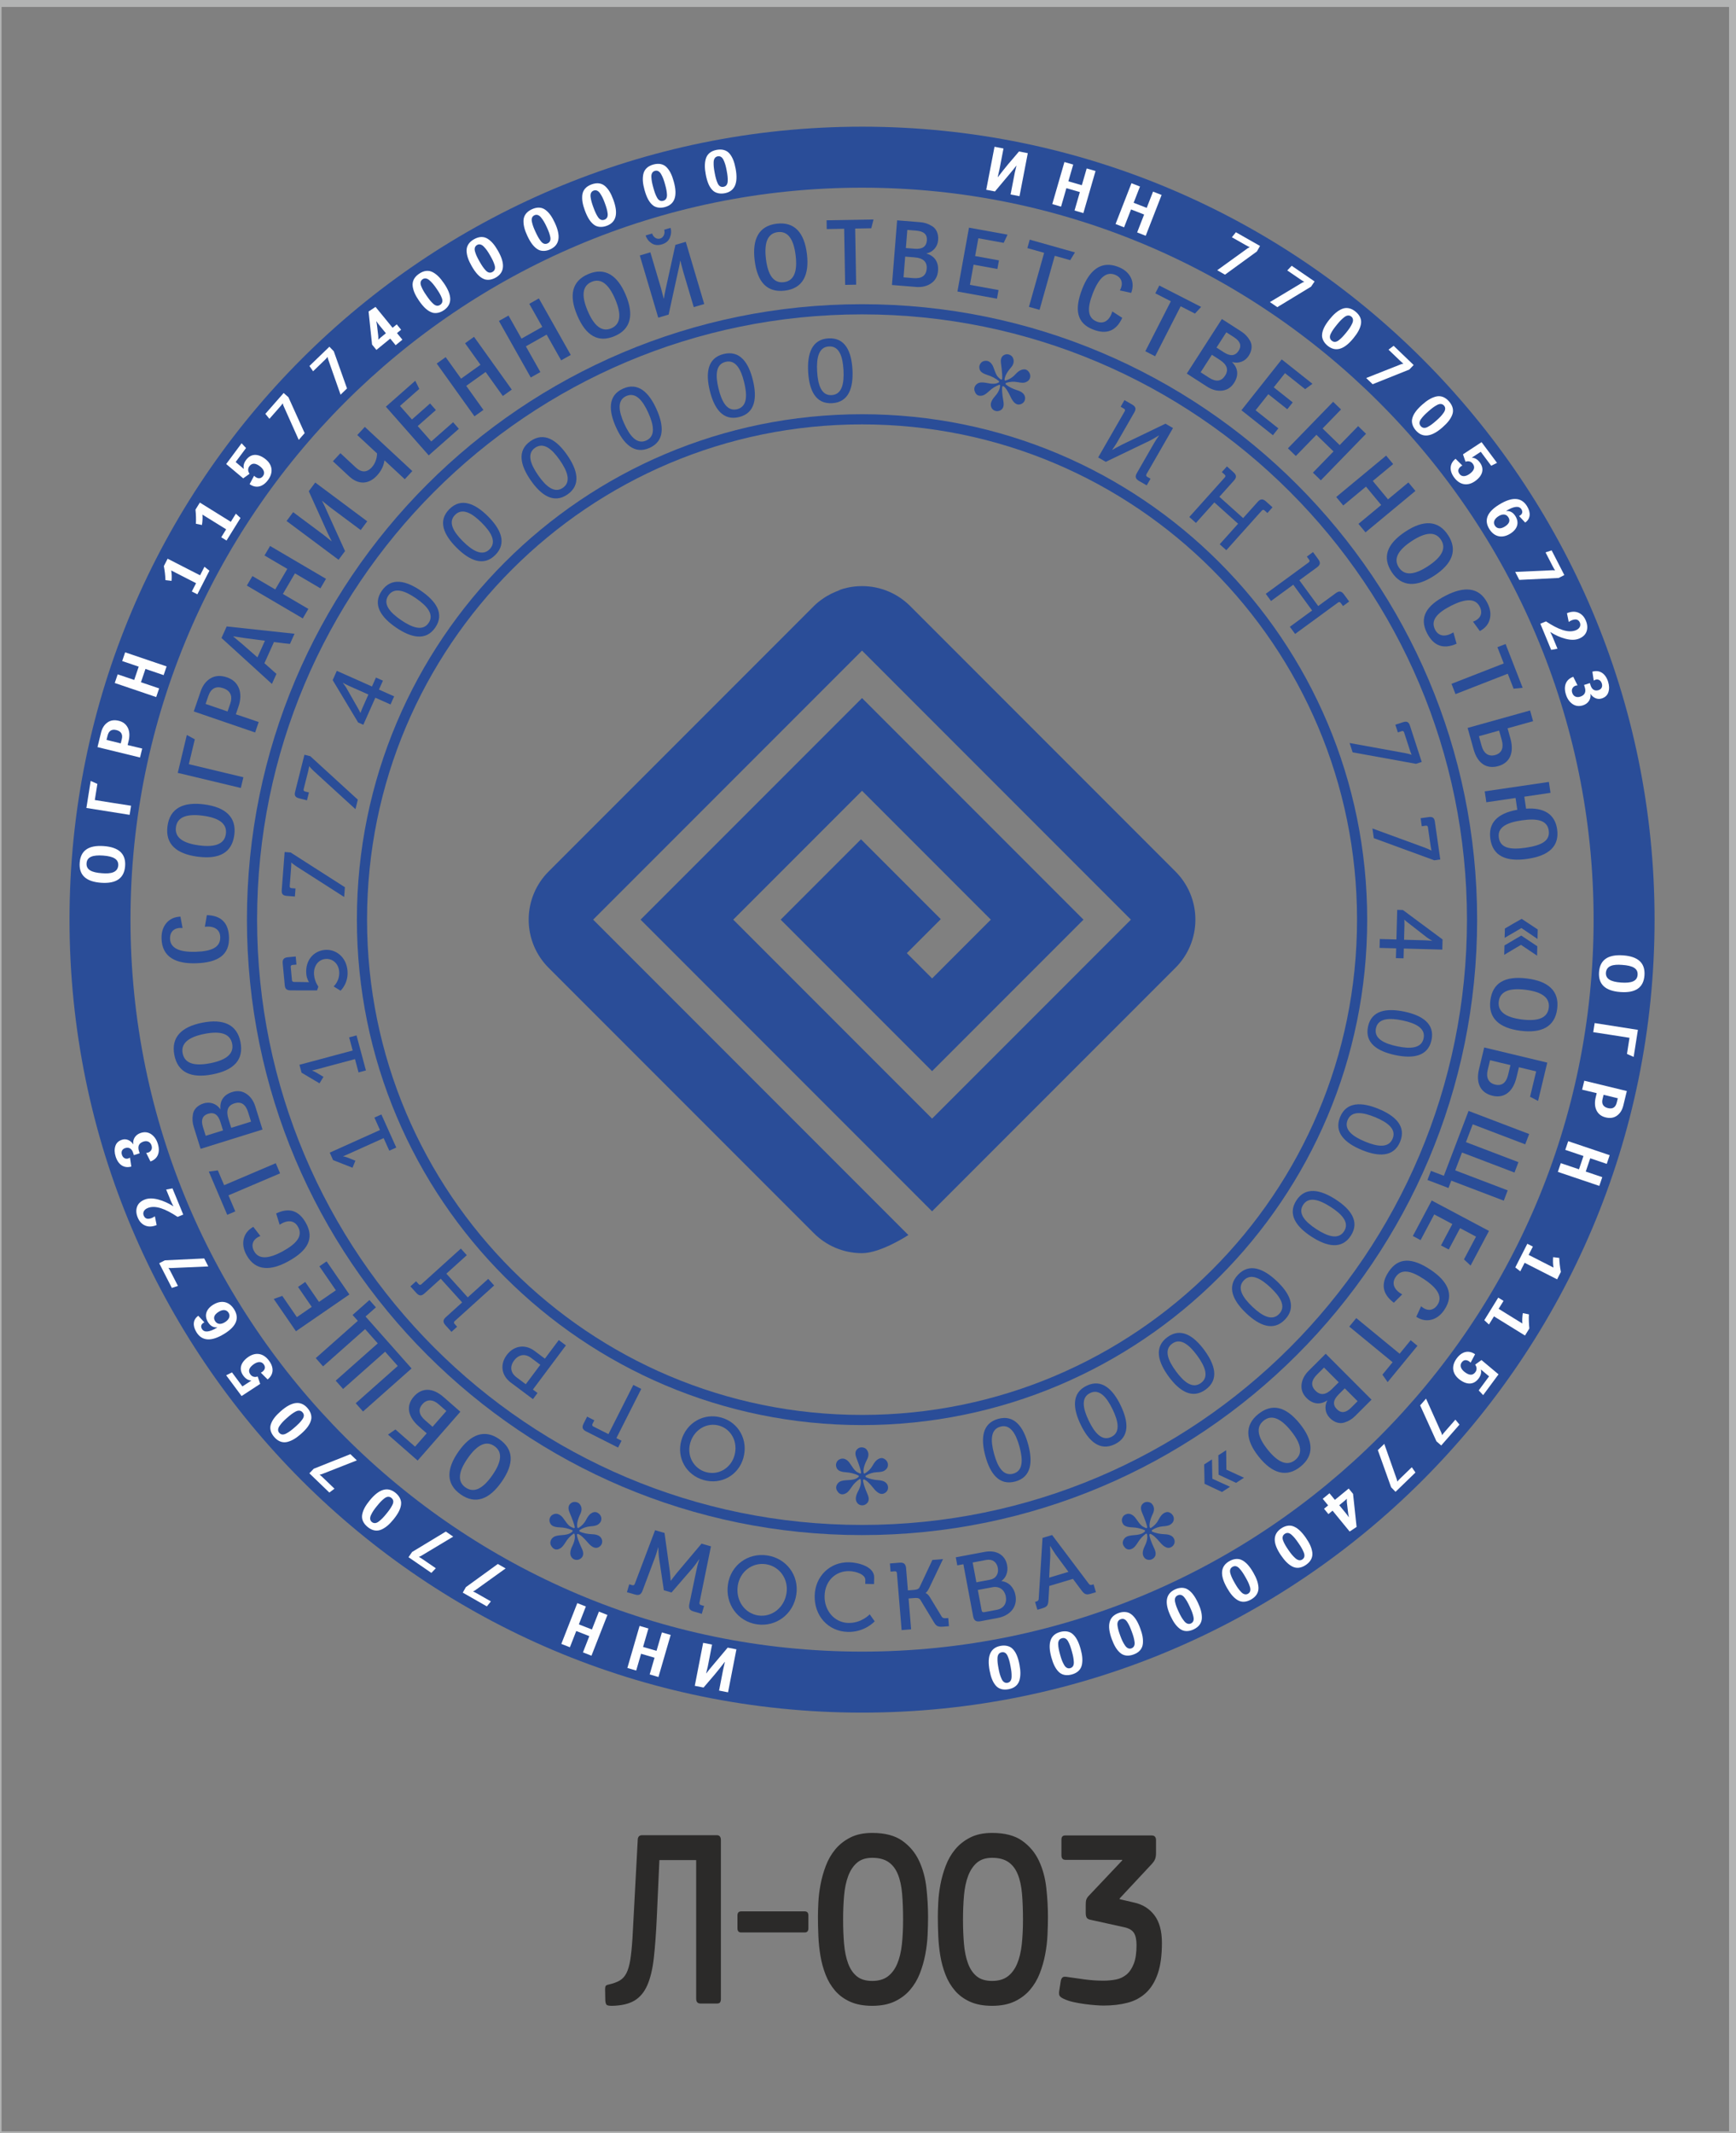 <?xml version="1.0" encoding="UTF-8"?> <svg xmlns="http://www.w3.org/2000/svg" xmlns:xlink="http://www.w3.org/1999/xlink" xmlns:xodm="http://www.corel.com/coreldraw/odm/2003" xml:space="preserve" width="40.852mm" height="50.165mm" version="1.1" style="shape-rendering:geometricPrecision; text-rendering:geometricPrecision; image-rendering:optimizeQuality; fill-rule:evenodd; clip-rule:evenodd" viewBox="0 0 4085.18 5016.5"><rect x="0" y="0" width="4085.18" height="5016.5" fill="#808080" stroke="none"/> <defs> <style type="text/css"> .str0 {stroke:#2A4D98;stroke-width:23.9;stroke-miterlimit:10} .str1 {stroke:#B2B3B3;stroke-width:20;stroke-miterlimit:22.926} .fil0 {fill:none} .fil3 {fill:#FEFEFE} .fil2 {fill:#2A4D98} .fil1 {fill:#2B2A29;fill-rule:nonzero} </style> </defs> <g id="Слой_x0020_1">  <rect class="fil0" x="-6.34" y="6.35" width="4085.19" height="5016.5"></rect> <g id="_2176523572256"> <path class="fil1" d="M1545.49 4511.52c-1.71,36.6 -4.03,67.86 -6.95,93.74 -2.92,25.87 -7.99,47.06 -15.2,63.57 -7.21,16.52 -17.35,28.66 -30.39,36.42 -13.06,7.79 -30.75,11.85 -53.07,12.26 -6.53,0 -10.64,-0.79 -12.36,-2.38 -1.72,-1.61 -2.75,-5 -3.1,-10.16l-0.51 -26.28c0,-3.99 0.51,-6.66 1.55,-8.05 1.02,-1.39 3.43,-2.49 7.3,-3.28 10.39,-2.4 18.88,-5.49 25.41,-9.26 6.61,-3.79 11.85,-9.55 15.88,-17.33 3.95,-7.74 6.96,-18.09 9.1,-31.03 2.07,-12.94 3.78,-29.95 5.16,-51.05l12.36 -230.48c0,-7.97 3.43,-11.96 10.22,-11.96l176.28 0c6.18,0 9.27,3.99 9.27,11.96l0 372.59c0,3.58 -0.6,6.36 -1.8,8.35 -1.21,1.99 -3.69,2.98 -7.47,2.98l-38.64 0c-6.87,0 -10.3,-3.77 -10.3,-11.33l0 -326.02 -86.55 0 -6.19 136.74z"></path> <path class="fil1" d="M1893.56 4495.38c5.84,0 8.75,3.2 8.75,9.56l0 30.46c0,6.37 -2.91,9.55 -8.75,9.55l-149.41 0c-5.83,0 -8.76,-3.18 -8.76,-9.55l0 -30.46c0,-6.36 2.93,-9.56 8.76,-9.56l149.41 0z"></path> <path class="fil1" d="M2052.54 4717.51c-20.26,0 -37.52,-3.2 -51.77,-9.55 -14.25,-6.37 -26.11,-15.05 -35.55,-25.97 -9.45,-10.97 -16.92,-23.5 -22.41,-37.64 -5.49,-14.11 -9.53,-28.86 -12.11,-44.16 -2.57,-15.35 -4.2,-30.97 -4.89,-46.88 -0.69,-15.92 -1.03,-30.85 -1.03,-44.8 0,-9.55 0.34,-21.07 1.03,-34.61 0.69,-13.53 2.41,-27.56 5.15,-42.09 2.75,-14.55 6.87,-29.08 12.36,-43.59 5.5,-14.53 12.97,-27.47 22.42,-38.83 9.44,-11.33 21.21,-20.58 35.29,-27.75 14.08,-7.16 31.25,-10.76 51.51,-10.76 29.89,0 53.49,6.17 70.84,18.51 17.35,12.36 30.48,28.06 39.41,47.17 8.93,19.1 14.69,40.32 17.26,63.61 2.58,23.28 3.86,46.07 3.86,68.34 0,12.34 -0.34,26.18 -1.02,41.52 -0.69,15.32 -2.5,30.75 -5.41,46.27 -2.92,15.51 -7.22,30.56 -12.89,45.07 -5.66,14.52 -13.39,27.46 -23.18,38.83 -9.78,11.32 -21.89,20.38 -36.32,27.15 -14.42,6.78 -31.94,10.16 -52.55,10.16zm0 -348.1c-14.76,0 -26.61,3.76 -35.54,11.35 -8.93,7.56 -15.88,17.99 -20.87,31.12 -4.98,13.16 -8.24,28.58 -9.79,46.38 -1.54,17.71 -2.32,36.64 -2.32,56.54 0,20.68 0.78,39.91 2.32,57.4 1.55,17.64 4.72,32.84 9.53,45.78 4.81,12.94 11.68,23.09 20.61,30.27 8.93,7.15 20.95,10.73 36.06,10.73 15.12,0 27.39,-3.58 36.84,-10.73 9.44,-7.18 16.83,-17.22 22.15,-29.97 5.32,-12.72 8.93,-27.85 10.82,-45.48 1.89,-17.5 2.83,-36.9 2.83,-58 0,-22.69 -0.77,-43.11 -2.31,-61.02 -1.55,-17.99 -4.89,-33.22 -10.05,-45.78 -5.15,-12.52 -12.53,-22.19 -22.15,-28.74 -9.62,-6.58 -22.32,-9.85 -38.13,-9.85z"></path> <path class="fil1" d="M2334.66 4717.51c-20.26,0 -37.52,-3.2 -51.77,-9.55 -14.26,-6.37 -26.11,-15.05 -35.55,-25.97 -9.45,-10.97 -16.92,-23.5 -22.42,-37.64 -5.48,-14.11 -9.52,-28.86 -12.1,-44.16 -2.57,-15.35 -4.2,-30.97 -4.89,-46.88 -0.69,-15.92 -1.03,-30.85 -1.03,-44.8 0,-9.55 0.34,-21.07 1.03,-34.61 0.69,-13.53 2.4,-27.56 5.15,-42.09 2.75,-14.55 6.86,-29.08 12.36,-43.59 5.5,-14.53 12.97,-27.47 22.42,-38.83 9.44,-11.33 21.21,-20.58 35.29,-27.75 14.08,-7.16 31.25,-10.76 51.51,-10.76 29.89,0 53.49,6.17 70.83,18.51 17.36,12.36 30.49,28.06 39.42,47.17 8.93,19.1 14.68,40.32 17.25,63.61 2.58,23.28 3.87,46.07 3.87,68.34 0,12.34 -0.34,26.18 -1.03,41.52 -0.69,15.32 -2.49,30.75 -5.41,46.27 -2.91,15.51 -7.21,30.56 -12.88,45.07 -5.67,14.52 -13.39,27.46 -23.18,38.83 -9.79,11.32 -21.89,20.38 -36.32,27.15 -14.42,6.78 -31.94,10.16 -52.55,10.16zm0 -348.1c-14.77,0 -26.61,3.76 -35.54,11.35 -8.93,7.56 -15.89,17.99 -20.87,31.12 -4.98,13.16 -8.24,28.58 -9.79,46.38 -1.54,17.71 -2.32,36.64 -2.32,56.54 0,20.68 0.78,39.91 2.32,57.4 1.55,17.64 4.72,32.84 9.53,45.78 4.81,12.94 11.68,23.09 20.61,30.27 8.93,7.15 20.95,10.73 36.06,10.73 15.11,0 27.39,-3.58 36.84,-10.73 9.44,-7.18 16.82,-17.22 22.15,-29.97 5.32,-12.72 8.93,-27.85 10.82,-45.48 1.89,-17.5 2.83,-36.9 2.83,-58 0,-22.69 -0.77,-43.11 -2.31,-61.02 -1.55,-17.99 -4.9,-33.22 -10.06,-45.78 -5.15,-12.52 -12.52,-22.19 -22.14,-28.74 -9.63,-6.58 -22.33,-9.85 -38.13,-9.85z"></path> <path class="fil1" d="M2734.24 4569.42c0,29.45 -3.26,53.63 -9.79,72.56 -6.53,18.91 -15.79,33.92 -27.82,45.06 -12.02,11.17 -26.45,18.92 -43.27,23.29 -16.84,4.4 -35.72,6.58 -56.67,6.58 -4.81,0 -11.17,-0.3 -19.06,-0.91 -7.91,-0.6 -16.32,-1.47 -25.25,-2.67 -8.93,-1.2 -17.77,-2.7 -26.53,-4.67 -8.76,-1.99 -16.4,-4.58 -22.93,-7.67 -5.84,-2.78 -9.18,-5.57 -10.05,-8.35 -0.85,-2.7 -0.94,-6.27 -0.25,-10.57l3.61 -23.09c0.68,-3.58 1.97,-6.25 3.86,-8.05 1.89,-1.78 5.23,-2.3 10.05,-1.5 13.04,1.99 27.04,3.98 41.98,5.97 14.95,2 29.62,2.98 44.05,2.98 10.3,0 20.18,-0.87 29.62,-2.67 9.45,-1.81 17.77,-5.69 24.99,-11.64 7.21,-5.97 12.97,-14.55 17.26,-25.49 4.29,-10.95 6.44,-25.58 6.44,-43.97 0,-12.76 -2.06,-22.31 -6.19,-28.67 -4.11,-6.36 -11.67,-10.84 -22.66,-13.24l-78.31 -17.3c-4.81,-0.8 -8.07,-2.41 -9.79,-4.78 -1.71,-2.41 -2.58,-6.17 -2.58,-11.36l0 -19.79c0,-5.19 0.43,-9.06 1.3,-11.66 0.85,-2.59 2.31,-5.07 4.37,-7.44l80.37 -84.99 -0.51 -1.19 -133.44 0c-6.18,0 -9.27,-3.59 -9.27,-10.77l0 -37.01c0,-6.36 2.92,-9.55 8.76,-9.55l203.5 0c3.78,0 6.43,0.98 7.98,2.97 1.54,1.99 2.32,4.59 2.32,7.78l0 31.04c0,5.19 -0.69,9.67 -2.06,13.43 -1.37,3.8 -4.29,8.08 -8.76,12.85l-74.7 80.01 0 1.78 33.48 7.78c20.27,4.37 36.33,14.33 48.17,29.83 11.85,15.55 17.78,37.24 17.78,65.09z"></path> <path class="fil0 str0" d="M3205.35 2162.92c0,649.89 -526.86,1176.81 -1176.81,1176.81 -649.89,0 -1176.76,-526.92 -1176.76,-1176.81 0,-649.9 526.87,-1176.75 1176.76,-1176.75 649.95,0 1176.81,526.85 1176.81,1176.75z"></path> <path class="fil0 str0" d="M3464.05 2162.92c0,792.8 -642.66,1435.53 -1435.51,1435.53 -792.8,0 -1435.52,-642.73 -1435.52,-1435.53 0,-792.8 642.72,-1435.5 1435.52,-1435.5 792.85,0 1435.51,642.7 1435.51,1435.5z"></path> <path class="fil2" d="M1475.34 3744.69l19.18 5.55c9.7,2.8 14.33,-0.3 17.78,-9.8l29.5 -78.6c3.26,-8.89 6.97,-22.51 6.97,-22.51l0.43 0.12c0,0 0.3,15.97 1.66,24.99l11.29 75.67 18.11 5.25 50.14 -57.93c6.04,-7.13 14.67,-20.03 14.67,-20.03l0.43 0.12c0,0 -4.29,13.24 -6.05,22.54l-17.21 82.15c-1.94,9.96 0.11,14.99 10.03,17.84l19.18 5.56 5.37 -18.56 -7.34 -2.11c-3.01,-0.86 -4.02,-3.03 -3.36,-6.12l26.91 -131.9 -22.2 -6.41 -59.03 70.05c-6.09,7.36 -13.16,17.22 -13.16,17.22l-0.43 -0.12c0,0 -0.7,-12.1 -1.93,-21.58l-12.54 -90.73 -22.21 -6.42 -47.61 125.92c-1.09,2.95 -3.1,4.24 -6.11,3.37l-7.11 -2.08 -5.36 18.55z"></path> <path class="fil2" d="M1713.02 3726.25c-6.84,46.15 22.91,87.32 68.2,94.03 45.27,6.67 85.89,-24.06 92.72,-70.21 6.68,-45.07 -23.47,-85.15 -68.74,-91.86 -45.29,-6.7 -85.52,22.98 -92.18,68.04zm23.07 3.42c4.97,-33.53 34.3,-55.49 66.05,-50.8 31.74,4.68 53.68,34.25 48.72,67.76 -5.12,34.65 -34.82,57.46 -66.56,52.78 -31.74,-4.7 -53.32,-35.12 -48.21,-69.74z"></path> <path class="fil2" d="M1917.11 3752.85c-1.18,46.64 30.87,84.06 78.2,85.26 39.93,0.99 63.03,-24.9 63.03,-24.9l-11.71 -16.46c0,0 -19.16,21.06 -50.56,20.27 -32.3,-0.83 -56.51,-29.04 -55.64,-63.58 0.91,-35.67 26.19,-59.06 58.05,-58.24 15.92,0.39 38.19,7.7 37.85,20.94l-0.23 8.96 20.64 0.53 0.39 -15.48c0.64,-25.57 -37.27,-35.3 -58.58,-35.84 -45.31,-1.15 -80.29,32.77 -81.44,78.54z"></path> <path class="fil2" d="M2121.68 3833.82l22.37 -1.86 -5.98 -72.45 13.42 -1.09c6.49,-0.54 11.46,-0.3 14.57,4.65l31.8 52.54c5.77,9.88 10.6,11.04 22.9,10.04l12.3 -1.01 -1.59 -19.23 -4.25 0.35c-5.36,0.44 -8.99,0.27 -11.61,-4.23l-27.61 -45.46c-5.19,-8.35 -9.76,-9.09 -9.76,-9.09l-0.03 -0.47c0,0 4.26,-2.81 8.1,-11.01l32.83 -68.69 -25.04 2.06 -30.08 63.97c-2.31,4.67 -6.71,5.93 -12.53,6.42l-14.98 1.25 -4.3 -52.12c-0.83,-10.05 -5.43,-13.96 -15.49,-13.12l-22.58 1.86 1.57 19.24 9.63 -0.8c3.12,-0.28 5.05,1.16 5.31,4.5l11.03 133.75z"></path> <path class="fil2" d="M2290.05 3801.58c1.85,9.93 7.05,13.28 16.97,11.43l40.8 -7.66c27.36,-5.14 47.26,-24.38 41.76,-53.71 -3.27,-17.42 -15.43,-31.14 -32.66,-32.91l-0.09 -0.46c9.42,-7.02 16.31,-20.16 13.13,-37.15 -4.72,-25.15 -26.41,-36.15 -52.66,-31.24l-68.15 12.8 3.56 18.95 14.34 -2.68 23 122.63zm7.55 -80.17l-8.72 -46.56 31.97 -5.99c14.56,-2.73 24.68,4.95 27.24,18.62 2.58,13.68 -4.39,25.28 -18.28,27.88l-32.21 6.05zm12.46 66.38l-9.06 -48.31 34.62 -6.48c15.89,-3 28.27,5.88 31.26,21.74 2.97,15.89 -4.97,28.34 -21.28,31.39l-29.78 5.6c-3.09,0.56 -5.18,-0.88 -5.76,-3.94z"></path> <path class="fil2" d="M2441.2 3786.05l11.82 -3.56c10.75,-3.21 13.42,-6.83 14.1,-17.83l2.04 -34.56 55.67 -16.72 20.74 27.75c6.62,8.81 10.83,10.34 21.58,7.13l11.82 -3.57 -5.55 -18.46 -3 0.9c-3.87,1.16 -6.06,0.87 -8.51,-2.6l-86.07 -114.28 -22.56 6.78 -8.94 142.78c-0.13,4.23 -1.8,5.69 -5.68,6.84l-3 0.9 5.54 18.5zm27.71 -75.55l2.67 -51.19c0.2,-8.72 -0.57,-23.01 -0.57,-23.01l0.42 -0.12c0,0 7.44,12.29 12.41,19.47l30.41 41.22 -45.34 13.63z"></path> <path class="fil2" d="M1749.28 3429.06c11.83,-41.89 -10.77,-83.47 -51.84,-95.06 -41.07,-11.61 -82.29,11.97 -94.11,53.86 -11.54,40.85 11.55,81.49 52.62,93.1 41.07,11.6 81.8,-11.03 93.33,-51.9zm-20.93 -5.92c-8.58,30.41 -38.33,47.23 -67.12,39.08 -28.79,-8.12 -45.55,-38.06 -36.97,-68.47 8.87,-31.39 39.04,-48.95 67.83,-40.83 28.79,8.11 45.12,38.82 36.26,70.22z"></path> <path class="fil2" d="M1508.99 3266.63l-18.67 -9.44 -58.52 115.76 -35.47 -17.93c-2.61,-1.33 -3.44,-3.38 -2.03,-6.2l4.25 -8.4 -16.99 -8.59 -8.39 16.62c-4.25,8.41 -2.5,13.74 5.9,18l75.42 38.12 8.12 -16.07 -12.14 -6.12 58.52 -115.75z"></path> <path class="fil2" d="M1331.69 3164.25l-16.76 -12.53 -32.7 43.73 -24.46 -18.28c-21.77,-16.31 -48.46,-12.75 -65.25,9.69 -16.79,22.44 -12.28,48.56 9.51,64.83l52.09 38.99 10.77 -14.43 -10.88 -8.13 77.68 -103.87zm-60.23 45.6l-34.21 45.75 -21.94 -16.43c-13.91,-10.4 -16.18,-25.16 -5.54,-39.39 10.66,-14.25 25.84,-16.73 39.91,-6.21l21.78 16.28z"></path> <path class="fil2" d="M1162.85 3023.33l-14.02 -15.5 -48.13 43.45 -50.33 -55.71 48.11 -43.48 -14.02 -15.53 -92.83 83.87c-2.32,2.11 -4.53,1.85 -6.5,-0.32l-6.02 -6.7 -13.36 12.08 14.03 15.51c6.45,7.14 12.07,7.43 19.05,1.13l38.34 -34.64 50.34 55.71 -38.34 34.64c-6.98,6.33 -7.27,11.92 -0.95,18.92l14.15 15.67 13.35 -12.04 -6.02 -6.7c-1.97,-2.18 -2,-4.38 0.32,-6.48l92.83 -83.88z"></path> <path class="fil2" d="M932.49 2698.92l-35.04 -77.83 -16.41 7.39 13.15 29.19 -118.26 53.24 7.9 17.54 45.71 17.96 6.75 -16.57 -18.15 -7.2c-6.91,-2.61 -10.46,-2.84 -10.46,-2.84l-0.17 -0.41c0,0 4.09,-1.59 8.29,-3.48l86.97 -39.17 13.32 29.57 16.4 -7.39z"></path> <path class="fil2" d="M861.1 2517.57l-22.1 -82.44 -17.38 4.66 8.3 30.91 -125.28 33.58 4.99 18.6 42.23 25.05 9.33 -15.29 -16.76 -9.99c-6.41,-3.7 -9.87,-4.5 -9.87,-4.5l-0.1 -0.41c0,0 4.29,-0.95 8.74,-2.13l92.13 -24.71 8.4 31.33 17.37 -4.66z"></path> <path class="fil2" d="M801.38 2330.01c0,0 19.18,-17.15 16.3,-47.57 -3.02,-32.05 -27.69,-50.74 -53.52,-48.32 -26.86,2.54 -46.36,25.2 -43.35,57.07 1.02,10.83 6.16,18.52 6.16,18.52l0.04 0.43c0,0 -3.19,-0.33 -7.81,-0.31l-27.14 -0.38c-3.16,-0.15 -4.74,-1.25 -5.01,-4.15l-2.91 -30.84c-0.28,-2.91 1.02,-4.72 4.15,-5.02l9.37 -0.86 -1.79 -18.98 -18.53 1.75c-9.37,0.91 -12.96,5.22 -12.1,14.4l4.86 51.45c0.89,9.37 5.14,12.11 14.58,12.05l61.37 0.1 3.15 -8.92c0,0 -8.59,-10.96 -10.15,-27.41 -1.79,-18.94 8.37,-35.87 26.71,-37.61 16.45,-1.54 30.6,10.34 32.35,28.89 2.13,22.5 -13.02,35.69 -13.02,35.69l16.29 10.02z"></path> <path class="fil2" d="M809.87 2109.6l1.75 -22.93 -127.63 -81.7 -14.19 -1.08 -6.83 89.72c-0.71,9.38 3.02,12.79 12.4,13.51l18.56 1.4 1.45 -18.95 -9.39 -0.72c-3.12,-0.24 -4.46,-2.04 -4.24,-4.95l3.38 -44.44c0.56,-7.28 0.19,-10.66 0.19,-10.66l0.42 0.04c0,0 4.91,4.33 12.9,9.58l111.23 71.18z"></path> <path class="fil2" d="M836.43 1903.08l5.62 -22.31 -111.84 -102.22 -13.8 -3.5 -22.01 87.25c-2.29,9.12 0.79,13.13 9.92,15.43l18.05 4.55 4.65 -18.46 -9.12 -2.3c-3.04,-0.77 -4.05,-2.73 -3.34,-5.57l10.91 -43.22c1.78,-7.09 1.99,-10.49 1.99,-10.49l0.41 0.09c0,0 4.1,5.14 11.08,11.66l97.48 89.09z"></path> <path class="fil2" d="M854.94 1704.63l28.31 -63.66 35.75 15.9 8.5 -19.11 -35.74 -15.9 9.34 -21.01 -16.43 -7.31 -9.35 21.01 -82.76 -36.79 -9.7 21.78 59.85 99.66 12.23 5.43zm-6.59 -27.91l-0.39 -0.14c0,0 -2.1,-5.07 -5.54,-10.71l-27.26 -47.84c-3.44,-5.67 -8.3,-11.72 -8.3,-11.72l0.17 -0.37c0,0 7.31,4.17 13.43,6.89l46.44 20.64 -14.03 31.56c-2.63,5.92 -4.52,11.72 -4.52,11.72l0 -0.03z"></path> <path class="fil2" d="M1024.25 1475.99c22.35,-32.6 1.61,-62.29 -33.59,-86.42 -35.02,-24.01 -70.02,-32.53 -92.37,0.11 -22.24,32.42 -1.67,62 33.36,86.01 35.19,24.13 70.36,32.76 92.6,0.3zm-15.71 -10.77c-13.6,19.85 -38.38,11.25 -64.95,-6.96 -26.4,-18.09 -43.2,-37.98 -29.6,-57.82 13.72,-20.02 38.33,-11.54 64.72,6.56 26.58,18.23 43.56,38.22 29.83,58.23l0 -0.01z"></path> <path class="fil2" d="M1165.58 1305.26c27.87,-28.05 12.83,-60.97 -17.43,-91.07 -30.12,-29.94 -63,-44.63 -90.88,-16.58 -27.72,27.89 -12.83,60.67 17.29,90.6 30.26,30.11 63.29,44.93 91.02,17.05zm-13.51 -13.42c-16.95,17.05 -39.77,4.11 -62.62,-18.59 -22.7,-22.59 -35.63,-45.16 -18.67,-62.22 17.11,-17.22 39.77,-4.41 62.47,18.16 22.85,22.71 35.93,45.45 18.82,62.65z"></path> <path class="fil2" d="M1335.41 1162.95c32.48,-22.55 23.63,-57.68 -0.7,-92.71 -24.23,-34.89 -53.91,-55.27 -86.39,-32.75 -32.3,22.43 -23.58,57.38 0.64,92.27 24.34,35.06 54.14,55.62 86.45,33.19zm-10.86 -15.65c-19.76,13.73 -39.86,-3.14 -58.23,-29.59 -18.26,-26.29 -26.91,-50.84 -7.14,-64.57 19.93,-13.85 39.91,2.84 58.17,29.14 18.37,26.44 27.13,51.18 7.2,65.02z"></path> <path class="fil2" d="M1528.62 1053.38c36.04,-16.27 33.73,-52.39 16.18,-91.31 -17.46,-38.71 -42.94,-64.16 -78.98,-47.9 -35.85,16.19 -33.63,52.13 -16.17,90.83 17.55,38.9 43.12,64.54 78.97,48.38zm-7.83 -17.36c-21.92,9.91 -38.63,-10.34 -51.88,-39.69 -13.16,-29.19 -17.19,-54.89 4.74,-64.81 22.12,-9.98 38.73,10.09 51.89,39.25 13.26,29.37 17.37,55.28 -4.75,65.25z"></path> <path class="fil2" d="M1739.05 980.93c38.41,-9.37 42.78,-45.31 32.66,-86.78 -10.06,-41.25 -30.44,-70.94 -68.85,-61.57 -38.21,9.32 -42.63,45.06 -32.56,86.3 10.12,41.48 30.55,71.36 68.75,62.05zm-4.5 -18.5c-23.38,5.72 -36.09,-17.24 -43.72,-48.53 -7.59,-31.12 -6.83,-57.13 16.53,-62.82 23.58,-5.75 36.24,17 43.83,48.09 7.63,31.3 6.92,57.51 -16.64,63.26z"></path> <path class="fil2" d="M1958.14 948.27c39.48,-2.23 50.28,-36.82 47.85,-79.4 -2.42,-42.4 -17.07,-75.29 -56.54,-73.06 -39.27,2.24 -50.09,36.59 -47.67,78.98 2.43,42.62 17.09,75.72 56.36,73.48zm-1.09 -18.99c-24.01,1.37 -32.34,-23.52 -34.18,-55.69 -1.81,-31.94 3.65,-57.4 27.66,-58.78 24.23,-1.36 32.55,23.29 34.38,55.26 1.82,32.16 -3.63,57.82 -27.86,59.21z"></path> <path class="fil2" d="M2584.22 1075.87l17.95 10.33 103.35 -49.64c8.5,-4.29 21.63,-12.44 21.63,-12.44l0.36 0.22c0,0 -7.77,10.97 -11.83,18.04l-40.46 70.38c-4.69,8.16 -3.23,13.57 5.11,18.38l18.14 10.42 8.96 -15.6 -7.79 -4.48c-2.54,-1.45 -3.16,-3.75 -1.7,-6.29l62.37 -108.44 -17.77 -10.22 -102.79 49.48c-8.49,4.29 -22.06,11.95 -22.06,11.95l-0.36 -0.22c0,0 7.44,-10.43 11.61,-17.68l40.36 -70.2c4.7,-8.16 3.23,-13.59 -4.93,-18.26l-18.32 -10.54 -8.96 15.6 7.8 4.49c2.53,1.45 3.26,3.56 1.69,6.28l-62.36 108.44z"></path> <path class="fil2" d="M2798.72 1215.94l15.58 13.97 43.3 -48.27 55.9 50.14 -43.29 48.27 15.58 13.97 83.51 -93.14c2.09,-2.32 4.32,-2.3 6.5,-0.35l6.7 6.02 12.01 -13.41 -15.57 -13.97c-7.16,-6.41 -12.78,-6.11 -19.07,0.91l-34.5 38.46 -55.9 -50.14 34.5 -38.46c6.28,-7.01 5.98,-12.64 -1.04,-18.92l-15.72 -14.1 -12.01 13.38 6.69 6.03c2.18,1.94 2.45,4.16 0.36,6.48l-83.53 93.13z"></path> <path class="fil2" d="M2978.63 1396.63l12.35 16.89 52.35 -38.29 44.34 60.6 -52.34 38.28 12.35 16.88 100.96 -73.84c2.53,-1.88 4.7,-1.39 6.43,1l5.31 7.26 14.52 -10.63 -12.35 -16.88c-5.68,-7.78 -11.24,-8.63 -18.83,-3.07l-41.7 30.49 -44.35 -60.61 41.7 -30.49c7.61,-5.56 8.47,-11.12 2.91,-18.73l-12.48 -17.05 -14.52 10.63 5.31 7.26c1.73,2.36 1.54,4.59 -1,6.45l-100.96 73.85z"></path> <path class="fil2" d="M3175.9 1747.53l7.11 21.88 149.09 27.04 13.54 -4.41 -27.78 -85.54c-2.9,-8.95 -7.66,-10.73 -16.61,-7.83l-17.71 5.75 5.88 18.13 8.95 -2.91c2.99,-0.97 4.9,0.17 5.8,2.95l13.76 42.36c2.26,7 3.89,9.97 3.89,9.97l-0.4 0.12c0,0 -6.2,-2.17 -15.58,-3.94l-129.94 -23.57z"></path> <path class="fil2" d="M3229.63 1948.49l3.27 22.78 142.28 52.1 14.08 -2.01 -12.75 -89.03c-1.33,-9.32 -5.71,-11.86 -15.02,-10.53l-18.43 2.62 2.69 18.86 9.32 -1.33c3.11,-0.47 4.79,0.98 5.2,3.88l6.32 44.13c1.04,7.25 2.14,10.47 2.14,10.47l-0.43 0.06c0,0 -5.73,-3.2 -14.67,-6.58l-124 -45.42z"></path> <path class="fil2" d="M3287.95 2139.9l-1.88 69.61 -39.1 -1.03 -0.56 20.92 39.1 1.03 -0.61 23.02 17.98 0.48 0.62 -23.02 90.54 2.46 0.64 -23.87 -93.35 -69.24 -13.38 -0.36zm16.74 23.26l0.42 0.01c0,0 3.87,3.87 9.21,7.76l43.45 33.84c5.34,3.89 12.14,7.64 12.14,7.64l-0.01 0.42c0,0 -8.34,-1.08 -15.03,-1.26l-50.82 -1.34 0.93 -34.53c0.17,-6.47 -0.29,-12.54 -0.29,-12.54z"></path> <path class="fil2" d="M3219.25 2414.56c-8.14,38.67 22.4,58.14 64.16,66.92 41.56,8.75 77.14,3.19 85.28,-35.51 8.1,-38.47 -22.24,-57.89 -63.8,-66.65 -41.75,-8.77 -77.54,-3.26 -85.64,35.24zm18.63 3.9c4.95,-23.54 31.14,-25.07 62.66,-18.46 31.33,6.6 54.47,18.52 49.52,42.05 -5,23.75 -30.98,25.34 -62.3,18.77 -31.53,-6.63 -54.87,-18.6 -49.88,-42.36z"></path> <path class="fil2" d="M3153.62 2626.98c-15.09,36.56 11.35,61.29 50.79,77.58 39.25,16.21 75.25,17.28 90.35,-19.25 15.01,-36.38 -11.24,-61 -50.49,-77.22 -39.44,-16.31 -75.63,-17.46 -90.65,18.89zm17.59 7.26c9.19,-22.21 35.21,-18.94 64.99,-6.62 29.58,12.22 50.15,28.18 40.96,50.4 -9.26,22.43 -35.1,19.22 -64.68,7.01 -29.78,-12.29 -50.53,-28.36 -41.27,-50.79z"></path> <path class="fil2" d="M3050.67 2823.22c-21.49,33.2 0.02,62.33 35.84,85.51 35.64,23.09 70.86,30.67 92.34,-2.5 21.38,-33.02 0.04,-62.03 -35.61,-85.13 -35.82,-23.18 -71.2,-30.9 -92.57,2.12zm15.97 10.34c13.09,-20.2 38.08,-12.22 65.13,5.3 26.86,17.38 44.18,36.83 31.11,57 -13.19,20.37 -38.02,12.52 -64.89,-4.86 -27.03,-17.52 -44.54,-37.06 -31.35,-57.44z"></path> <path class="fil2" d="M2913.13 2998.3c-27.16,28.72 -11.29,61.27 19.73,90.59 30.86,29.15 64.11,43.01 91.26,14.27 27.01,-28.56 11.3,-60.97 -19.57,-90.16 -31.02,-29.28 -64.41,-43.3 -91.43,-14.7l0.01 0zm13.83 13.06c16.53,-17.48 39.66,-5.1 63.07,17 23.27,22 36.78,44.26 20.25,61.74 -16.66,17.64 -39.65,5.42 -62.91,-16.57 -23.41,-22.14 -37.07,-44.52 -20.41,-62.17z"></path> <path class="fil2" d="M2747.09 3144.87c-31.89,23.36 -22.15,58.25 3.08,92.67 25.09,34.23 55.3,53.87 87.18,30.48 31.73,-23.22 22.12,-57.94 -2.99,-92.19 -25.22,-34.44 -55.55,-54.22 -87.27,-30.96zm11.25 15.33c19.41,-14.22 39.93,2.12 58.98,28.11 18.91,25.82 28.18,50.14 8.79,64.36 -19.58,14.36 -39.98,-1.83 -58.91,-27.64 -19.04,-25.97 -28.43,-50.46 -8.86,-64.83z"></path> <path class="fil2" d="M2556.99 3259.18c-35.6,17.18 -32.35,53.24 -13.8,91.68 18.47,38.23 44.61,63.02 80.21,45.83 35.41,-17.1 32.25,-53 13.8,-91.24 -18.56,-38.41 -44.79,-63.38 -80.21,-46.27zm8.28 17.12c21.67,-10.46 38.89,9.33 52.89,38.35 13.93,28.83 18.62,54.42 -3.04,64.89 -21.85,10.57 -38.98,-9.06 -52.9,-37.87 -14.01,-29.02 -18.8,-54.8 3.05,-65.37z"></path> <path class="fil2" d="M2349.14 3336.97c-38.14,10.39 -41.55,46.44 -30.33,87.62 11.16,40.99 32.31,70.13 70.47,59.74 37.94,-10.34 41.4,-46.19 30.25,-87.18 -11.22,-41.15 -32.44,-70.52 -70.39,-60.18zm5.01 18.38c23.21,-6.34 36.52,16.27 44.99,47.35 8.4,30.9 8.35,56.92 -14.87,63.26 -23.41,6.36 -36.67,-16.03 -45.08,-46.93 -8.47,-31.09 -8.46,-57.32 14.96,-63.68z"></path> <path class="fil2" d="M2028.54 297.96c-1029.96,0 -1864.97,835.01 -1864.97,1864.98 0,1030.03 835.01,1865 1864.97,1865 1030.03,0 1865.03,-834.97 1865.03,-1865 0,-1029.97 -835.01,-1864.98 -1865.03,-1864.98zm0 143.46c949.26,0 1721.57,772.27 1721.57,1721.52 0,949.23 -772.31,1721.51 -1721.57,1721.51 -949.24,0 -1721.5,-772.28 -1721.5,-1721.51 0,-949.25 772.26,-1721.52 1721.5,-1721.52z"></path> <path class="fil2" d="M2026.46 3464.45c-0.52,-5.93 -4.35,-18.05 -11.4,-36.3 -3.99,-10.41 -2.17,-17.77 5.44,-22.36 3.06,-1.76 6.65,-2.18 10.77,-1.34 4.29,0.96 7.48,3.15 9.59,6.97 3.79,6.16 3.55,13.18 -0.23,20.73 -7.12,13.67 -9.88,24.53 -8.2,32.42l1.9 1.33c8.5,-4.95 14.86,-11.2 19.05,-18.88 4.22,-7.55 8.31,-12.52 12.46,-14.89 4.81,-2.94 9.05,-3.61 12.81,-2.16 3.83,1.63 6.73,4 8.94,7.68 1.91,3.33 2.5,7.02 1.57,11.19 -0.95,4.13 -3.82,7.56 -8.76,10.51 -3,1.72 -8.93,2.86 -17.5,3.22 -8.63,0.4 -17.26,3.07 -25.99,8.17l0.22 3.26c8.94,4.18 18.88,6.51 29.46,7.24 10.62,0.62 17.63,3.77 21.02,9.55 2.24,3.75 2.71,7.7 1.75,11.65 -1.11,3.86 -3.49,7.04 -7.22,9.12 -8.03,4.83 -16.76,0.89 -26.38,-11.15 -9.56,-12.14 -17.14,-19.17 -22.75,-21.03l-2.17 1.21c-0.07,5.91 3.49,17.28 10.81,34.11 4.74,11.07 3.07,18.97 -5.07,23.71 -3.42,1.99 -7.38,2.52 -11.21,1.63 -4.08,-0.97 -7.18,-3.38 -9.26,-7.08 -3.72,-6.17 -2.64,-14.69 3.2,-25.64 5.8,-10.9 7.78,-20.34 5.87,-28.06l-1.85 -1.02c-8.2,5.62 -14.66,12.03 -19.47,19.46 -4.85,7.33 -8.8,11.8 -12.13,13.8 -3.09,1.81 -6.06,2.78 -8.82,3.02 -5.31,0.24 -9.66,-2.61 -13.02,-8.27 -2.44,-4.02 -2.87,-8.07 -1.36,-12.36 1.63,-4.1 4.26,-7.08 7.65,-9.12 3.66,-2.07 10.04,-3.33 19.3,-3.63 9.14,-0.29 15.86,-1.76 20.34,-4.26 0.86,-0.59 1.75,-1.06 2.44,-1.62 0.69,-0.59 1.48,-1.26 2.5,-1.87l0.03 -2.84c-9.49,-4.54 -19.57,-7.21 -30.4,-7.92 -10.81,-0.68 -17.74,-3.5 -20.66,-8.47 -2.44,-4.22 -3.14,-8.29 -1.95,-12.41 1.22,-3.92 3.3,-6.82 6.39,-8.75 5.04,-2.9 9.95,-3.32 14.67,-1.27 4.77,2.22 8.79,5.86 12.18,11.48 4.85,7.5 8.57,12.59 11.21,15.19 2.6,2.78 6.66,5.06 11.95,7.32l2.28 -1.27z"></path> <path class="fil2" d="M2699.81 3592.84c-0.72,-5.93 -4.9,-17.89 -12.52,-35.93 -4.31,-10.28 -2.73,-17.72 4.72,-22.48 3.02,-1.91 6.62,-2.43 10.74,-1.71 4.31,0.8 7.57,2.97 9.81,6.67 3.96,6.09 3.96,13.11 0.4,20.73 -6.68,13.9 -9.13,24.83 -7.18,32.66l1.94 1.25c8.34,-5.19 14.5,-11.6 18.45,-19.45 3.96,-7.64 7.91,-12.77 11.99,-15.27 4.72,-3.07 8.97,-3.85 12.72,-2.51 3.9,1.5 6.85,3.75 9.17,7.41 2.01,3.23 2.73,6.92 1.94,11.09 -0.82,4.17 -3.6,7.68 -8.44,10.76 -2.96,1.87 -8.86,3.16 -17.39,3.79 -8.6,0.63 -17.17,3.59 -25.74,8.97l0.33 3.27c9.06,3.87 19.07,5.87 29.65,6.29 10.65,0.31 17.76,3.21 21.36,8.89 2.34,3.68 2.93,7.61 2.1,11.65 -1.01,3.83 -3.29,7.09 -6.95,9.32 -7.87,5.02 -16.74,1.41 -26.72,-10.38 -9.91,-11.8 -17.72,-18.63 -23.36,-20.32l-2.14 1.31c0.13,5.94 4.02,17.17 11.83,33.74 5.08,10.91 3.68,18.89 -4.32,23.91 -3.39,2.05 -7.28,2.7 -11.16,1.88 -4.09,-0.79 -7.29,-3.09 -9.46,-6.78 -3.9,-6 -3.1,-14.53 2.4,-25.66 5.47,-11.13 7.15,-20.62 4.98,-28.22l-1.84 -0.97c-8.05,5.84 -14.27,12.45 -18.89,20.01 -4.61,7.49 -8.43,12.08 -11.7,14.16 -3.02,1.97 -5.96,3.02 -8.73,3.33 -5.27,0.39 -9.72,-2.36 -13.25,-7.87 -2.56,-3.99 -3.13,-7.99 -1.74,-12.35 1.48,-4.1 4.02,-7.19 7.38,-9.31 3.56,-2.23 9.92,-3.67 19.18,-4.28 9.1,-0.51 15.78,-2.23 20.16,-4.89 0.86,-0.56 1.75,-1.06 2.37,-1.67 0.7,-0.6 1.49,-1.3 2.48,-1.92l-0.07 -2.83c-9.62,-4.25 -19.77,-6.62 -30.64,-6.96 -10.84,-0.37 -17.83,-2.96 -20.89,-7.86 -2.6,-4.17 -3.39,-8.16 -2.34,-12.34 1.09,-3.95 3.1,-6.94 6.13,-8.95 4.94,-3.02 9.85,-3.62 14.59,-1.69 4.85,2.03 8.99,5.61 12.55,11.07 5.08,7.37 8.93,12.33 11.71,14.85 2.67,2.68 6.78,4.86 12.15,6.93l2.24 -1.34z"></path> <path class="fil2" d="M1352.72 3592.84c-0.73,-5.93 -4.91,-17.89 -12.52,-35.93 -4.32,-10.28 -2.74,-17.72 4.74,-22.48 3,-1.91 6.59,-2.43 10.7,-1.71 4.36,0.8 7.59,2.97 9.83,6.67 3.95,6.09 3.95,13.11 0.43,20.73 -6.73,13.9 -9.13,24.83 -7.22,32.66l1.98 1.25c8.3,-5.19 14.5,-11.6 18.45,-19.45 3.95,-7.64 7.88,-12.77 11.96,-15.27 4.71,-3.07 8.96,-3.85 12.75,-2.51 3.85,1.5 6.86,3.75 9.16,7.41 2.01,3.23 2.7,6.92 1.9,11.09 -0.82,4.17 -3.54,7.68 -8.42,10.76 -2.94,1.87 -8.84,3.16 -17.37,3.79 -8.64,0.63 -17.17,3.59 -25.77,8.97l0.37 3.27c9.06,3.87 19.04,5.87 29.66,6.29 10.63,0.31 17.75,3.21 21.3,8.89 2.35,3.68 2.94,7.61 2.12,11.65 -1.02,3.83 -3.3,7.09 -6.95,9.32 -7.88,5.02 -16.74,1.41 -26.7,-10.38 -9.94,-11.8 -17.72,-18.63 -23.38,-20.32l-2.14 1.31c0.12,5.94 4.04,17.17 11.86,33.74 5.06,10.91 3.65,18.89 -4.33,23.91 -3.38,2.05 -7.3,2.7 -11.2,1.88 -4.08,-0.79 -7.28,-3.09 -9.46,-6.78 -3.88,-6 -3.06,-14.53 2.41,-25.66 5.47,-11.13 7.15,-20.62 5.01,-28.22l-1.88 -0.97c-8,5.84 -14.27,12.45 -18.88,20.01 -4.61,7.49 -8.4,12.08 -11.7,14.16 -2.99,1.97 -5.95,3.02 -8.69,3.33 -5.31,0.39 -9.75,-2.36 -13.28,-7.87 -2.54,-3.99 -3.09,-7.99 -1.72,-12.35 1.46,-4.1 3.99,-7.19 7.36,-9.31 3.59,-2.23 9.91,-3.67 19.17,-4.28 9.13,-0.51 15.79,-2.23 20.2,-4.89 0.83,-0.56 1.71,-1.06 2.37,-1.67 0.7,-0.6 1.45,-1.3 2.44,-1.92l-0.06 -2.83c-9.59,-4.25 -19.78,-6.62 -30.62,-6.96 -10.83,-0.37 -17.82,-2.96 -20.92,-7.86 -2.57,-4.17 -3.36,-8.16 -2.34,-12.34 1.12,-3.95 3.1,-6.94 6.16,-8.95 4.95,-3.02 9.82,-3.62 14.6,-1.69 4.85,2.03 8.99,5.61 12.56,11.07 5.04,7.37 8.92,12.33 11.65,14.85 2.67,2.68 6.79,4.86 12.17,6.93l2.24 -1.34z"></path> <path class="fil2" d="M2358.16 892.08c0.86,-5.92 -0.03,-18.56 -2.67,-37.97 -1.48,-11.05 1.98,-17.78 10.45,-20.45 3.42,-1.02 7.01,-0.59 10.81,1.17 3.95,1.93 6.52,4.83 7.71,9 2.23,6.89 0.39,13.67 -5.02,20.09 -10.11,11.66 -15.32,21.57 -15.51,29.67l1.58 1.71c9.39,-2.85 17.03,-7.44 22.9,-13.93 5.8,-6.38 10.94,-10.26 15.56,-11.6 5.33,-1.75 9.65,-1.39 12.94,0.89 3.32,2.43 5.64,5.42 6.89,9.52 1.08,3.69 0.82,7.39 -1.02,11.24 -1.89,3.76 -5.47,6.48 -10.98,8.17 -3.32,1.02 -9.35,0.73 -17.76,-0.91 -8.49,-1.59 -17.49,-1.03 -27.18,1.93l-0.53 3.21c7.72,6.12 16.84,10.71 26.99,13.89 10.18,3.1 16.28,7.75 18.25,14.17 1.29,4.13 0.82,8.1 -1.01,11.74 -2.02,3.48 -5.05,6.04 -9.17,7.19 -8.9,2.79 -16.5,-3.02 -23.07,-16.98 -6.49,-14.03 -12.22,-22.63 -17.23,-25.71l-2.4 0.66c-1.42,5.75 -0.59,17.61 2.6,35.68 2.05,11.86 -1.39,19.17 -10.41,21.95 -3.82,1.1 -7.78,0.68 -11.3,-1.07 -3.76,-1.89 -6.2,-4.93 -7.35,-9.07 -2.18,-6.85 0.83,-14.83 9.06,-24.16 8.18,-9.29 12.25,-18.01 12.2,-25.92l-1.55 -1.4c-9.3,3.51 -17.07,8.29 -23.46,14.37 -6.43,6.01 -11.31,9.47 -15,10.65 -3.42,1.05 -6.55,1.28 -9.29,0.87 -5.2,-0.98 -8.8,-4.78 -10.74,-11.07 -1.41,-4.48 -0.93,-8.49 1.55,-12.35 2.5,-3.58 5.76,-5.92 9.56,-7.07 4.01,-1.2 10.51,-0.9 19.63,0.91 8.93,1.88 15.82,2 20.73,0.6 0.98,-0.36 1.98,-0.65 2.73,-1.02 0.85,-0.42 1.74,-0.87 2.9,-1.27l0.66 -2.72c-8.14,-6.64 -17.33,-11.55 -27.75,-14.75 -10.34,-3.2 -16.41,-7.51 -18.12,-13.03 -1.38,-4.65 -1.12,-8.76 1,-12.52 2.1,-3.55 4.81,-5.91 8.27,-7.02 5.56,-1.66 10.43,-0.93 14.53,2.15 4.15,3.26 7.21,7.77 9.22,14 2.93,8.43 5.37,14.27 7.38,17.38 1.85,3.31 5.27,6.47 9.92,9.9l2.5 -0.72z"></path> <path class="fil2" d="M1078.74 3414.25c-28.76,41.11 -29.43,76.18 5.4,100.55 34.65,24.26 67.25,11.76 96.14,-29.49 30.34,-43.37 28.57,-76.8 -5.4,-100.56 -34.66,-24.26 -67.5,-11.44 -96.14,29.5zm22.07 15.18c22.54,-32.23 43.46,-41.73 62.79,-28.18 19.15,13.42 17.4,36.29 -5.27,68.7 -22.67,32.4 -43.58,41.89 -62.92,28.36 -19.15,-13.42 -17.39,-36.3 5.4,-68.88z"></path> <path class="fil2" d="M1043.95 3285.86c-25.58,-22.39 -51.08,-22.98 -70.27,-1.05 -19.17,21.91 -13.54,47.74 11.89,69.99l18.56 16.26 -27.44 31.34 -46.23 -40.46 -17.41 12.15 69.73 61.03 100.52 -114.81 -39.35 -34.45zm-49.81 16.57c10.78,-12.34 25.02,-11.15 37.97,0.18l18.24 15.97 -32.48 37.08 -17.44 -15.25c-14.87,-13.01 -17.07,-25.66 -6.29,-37.98z"></path> <polygon class="fil2" points="860.21,3096.33 884.55,3074.75 869.33,3057.56 829.71,3092.68 841.98,3106.53 743.03,3194.19 760.22,3213.6 859.18,3125.94 888.93,3159.51 789.97,3247.17 807.31,3266.75 906.27,3179.06 936.01,3212.62 837.05,3300.31 854.26,3319.73 968.48,3218.5 "></polygon> <polygon class="fil2" points="751.57,2978.27 790.35,3034.65 750.6,3061.99 718.31,3015.05 701.33,3026.76 733.6,3073.69 698.58,3097.78 664.26,3047.84 644.13,3055 696.41,3130.98 822.16,3044.51 768.55,2966.59 "></polygon> <path class="fil2" d="M720.16 2876.91c-16.48,-30 -39.79,-37.57 -70.34,-22.98l8.26 26.5c17.25,-11.43 34.18,-11.49 43.28,5.08 11.57,21.05 -2.58,39 -35.56,57.14 -34.84,19.12 -57.38,19.13 -67.81,0.13 -8.5,-15.47 -2.28,-29.29 14.78,-35.76l-16.72 -21.63c-12.19,6.95 -19.63,16.37 -22.49,28.36 -2.87,12.02 -0.66,24.86 6.6,38.1 21.39,38.94 58.21,36.65 98.27,14.64 46.39,-25.47 61.27,-54.01 41.73,-89.58z"></path> <polygon class="fil2" points="491.39,2755.48 534.7,2857.15 553.67,2849.1 537.6,2811.35 659.05,2759.65 648.9,2735.77 527.44,2787.48 512.62,2752.68 "></polygon> <path class="fil2" d="M546.35 2568.37c-20.49,6.41 -29.59,21.47 -27.54,40.22l-0.4 0.12c-8.3,-12.34 -23.57,-18.47 -39.2,-13.61 -14.61,4.55 -23.4,14.21 -25.23,25.46 -1.9,11.07 -1.07,20.14 1.97,29.89l16.08 51.56 145.7 -45.47 -16.9 -54.17c-4.18,-13.38 -11.32,-23.42 -21.14,-29.91 -9.82,-6.51 -20.96,-7.96 -33.34,-4.09zm-56.65 51.08c13.99,-4.38 23.56,2.01 28.93,19.25l6.21 19.9 -40.79 12.7 -6.46 -20.68c-5.19,-16.64 -1.09,-27.05 12.1,-31.17l0.01 0zm47.83 12c-6.07,-19.48 -1.4,-31.62 14.22,-36.48 15.63,-4.89 26.25,2.06 32.14,20.93l6.89 22.12 -46.67 14.54 -6.58 -21.11z"></path> <path class="fil2" d="M476.18 2405.27c-49.23,9.61 -74.06,34.41 -65.89,76.14 8.12,41.49 40.25,55.15 89.69,45.47 51.95,-10.16 73.85,-35.46 65.89,-76.14 -8.13,-41.53 -40.67,-55.08 -89.69,-45.47zm5.35 26.24c38.59,-7.56 60.24,0.12 64.77,23.28 4.49,22.93 -12.66,38.21 -51.46,45.79 -38.8,7.61 -60.45,-0.06 -64.98,-23.23 -4.5,-22.94 12.66,-38.22 51.67,-45.84z"></path> <path class="fil2" d="M538.91 2204.79c-1,-34.22 -18.31,-51.58 -52.15,-52.5l-4.72 27.35c20.55,-2.3 35.66,5.36 36.22,24.25 0.7,24.01 -20.08,33.55 -57.68,34.65 -39.73,1.19 -59.81,-9.08 -60.45,-30.75 -0.51,-17.64 11.34,-27.13 29.47,-25.09l-5.04 -26.89c-14.02,0.64 -24.93,5.62 -32.95,15.03 -8.01,9.37 -11.91,21.8 -11.47,36.9 1.3,44.4 35.12,59.16 80.8,57.82 52.91,-1.57 79.16,-20.19 77.97,-60.77z"></path> <path class="fil2" d="M480.95 1891.94c-49.72,-6.65 -81.18,8.89 -86.8,51.03 -5.6,41.93 20.46,65.14 70.4,71.8 52.46,7.01 81.31,-9.94 86.8,-51.04 5.6,-41.91 -20.89,-65.19 -70.4,-71.79zm-3.34 26.56c38.98,5.2 57.03,19.41 53.91,42.81 -3.09,23.16 -24.24,32.15 -63.42,26.91 -39.2,-5.22 -57.25,-19.43 -54.12,-42.82 3.09,-23.17 24.24,-32.16 63.63,-26.9z"></path> <path class="fil2" d="M458.42 1738.8c-3.48,-1.93 -9.65,-5.37 -18.77,-10.2l-21.34 89.12 148.42 35.52 6.04 -25.22 -128.36 -30.72 14.01 -58.5z"></path> <path class="fil2" d="M534.22 1593.12c-14.68,-5.03 -27.52,-4.28 -38.46,2.07 -10.95,6.36 -18.77,16.74 -23.73,31.2l-16.06 46.86 144.38 49.48 8.4 -24.54c-30.36,-10.41 -48.26,-16.52 -53.75,-18.2l5.99 -17.49c5.65,-16.5 6.11,-30.93 1.38,-43.35 -4.87,-12.66 -14.27,-21.29 -28.15,-26.03zm-8.95 25.47c18.3,6.27 22.15,19.95 16.63,36.03l-6.41 18.7 -51.67 -17.72 6.26 -18.31c6.28,-18.28 18.1,-24.56 35.19,-18.7z"></path> <path class="fil2" d="M533.45 1473.33l-12.24 27.15 118.66 108.08 10.66 -23.61 -28.3 -25.14 22.47 -49.79c20.27,2.62 32.89,4.12 37.66,4.38l10.75 -23.83 -159.66 -17.24zm72.35 72.76l-36.77 -32.2 -19.98 -16.73 0.26 -0.56 25.94 4 48.2 6.35 -17.65 39.14z"></path> <polygon class="fil2" points="635.54,1284.09 622.41,1306.45 676.11,1337.98 647.71,1386.36 594,1354.85 580.87,1377.21 712.48,1454.46 725.61,1432.12 665.67,1396.93 694.09,1348.51 754.02,1383.71 767.16,1361.37 "></polygon> <path class="fil2" d="M779.82 1272.68c-1.91,-1.7 -8.61,-6.93 -19.94,-15.92l-70.04 -52.21 -15.5 20.77 122.36 91.24 15.24 -20.45 -36.66 -80.64c-8.43,-19.26 -14.16,-31.51 -17.2,-36.66 -0.04,-0.31 0.09,-0.49 0.21,-0.66 4.14,3.37 11.04,9.04 20.96,16.69l69.54 51.83 15.37 -20.62 -122.36 -91.21 -15.24 20.44 44.57 98.46c3.98,8.53 7.02,14.8 9.24,18.56 -0.29,0.06 -0.43,0.23 -0.55,0.38z"></path> <path class="fil2" d="M821.57 1120.28c22.25,20.71 46.4,18.78 65.36,-1.64 9.69,-10.41 15.73,-22.21 17.66,-35.21 0.15,-0.17 0.15,-0.17 0.45,-0.18l0.14 -0.17 47.33 44.02 17.81 -19.17 -111.8 -103.9 -17.8 19.16 46.56 43.25c0.01,12.81 -5.55,25.34 -12.35,32.66 -11.72,12.59 -24.35,12.76 -37.74,0.31l-36.12 -33.57 -17.66 18.99 38.16 35.45z"></path> <polygon class="fil2" points="1066.22,993.03 1014.85,1038.26 982.96,1002.05 1025.71,964.42 1012.08,948.94 969.33,986.6 941.23,954.68 986.69,914.65 977.21,895.53 907.99,956.5 1008.86,1071.03 1079.84,1008.51 "></polygon> <polygon class="fil2" points="1115.49,792.18 1094.4,807.29 1130.65,857.92 1085.01,890.58 1048.77,839.94 1027.68,855.02 1116.49,979.13 1137.58,964.06 1097.14,907.51 1142.77,874.86 1183.22,931.4 1204.31,916.29 "></polygon> <polygon class="fil2" points="1268.09,701.83 1245.51,714.59 1276.1,768.83 1227.23,796.4 1196.63,742.15 1174.04,754.87 1249.01,887.81 1271.6,875.09 1237.46,814.55 1286.33,786.98 1320.48,847.52 1343.07,834.77 "></polygon> <path class="fil2" d="M1472.36 693.31c-19.61,-46.16 -48.99,-65.32 -88.12,-48.7 -38.93,16.52 -45.63,50.79 -25.94,97.14 20.69,48.74 49.98,64.93 88.13,48.73 38.93,-16.56 45.46,-51.2 25.93,-97.17zm-24.57 10.68c15.37,36.18 12.34,58.93 -9.37,68.18 -21.52,9.13 -40.01,-4.48 -55.47,-40.89 -15.46,-36.4 -12.42,-59.14 9.3,-68.38 21.52,-9.14 40,4.5 55.54,41.09z"></path> <path class="fil2" d="M1561.73 701.89c-0.52,-2.49 -2.74,-10.71 -6.44,-24.68l-24.84 -83.76 -24.87 7.37 43.4 146.31 24.46 -7.26 18.9 -86.53c4.79,-20.47 7.51,-33.7 8.18,-39.67 0.15,-0.25 0.35,-0.31 0.55,-0.38 1.31,5.15 3.44,13.84 6.8,25.93l24.66 83.12 24.66 -7.31 -43.39 -146.31 -24.46 7.26 -23.24 105.53c-1.91,9.24 -3.22,16.04 -3.7,20.39 -0.27,-0.13 -0.47,-0.07 -0.68,-0.01l0.01 0zm-8.48 -140.72c-8.16,2.42 -16.22,-3.82 -18.63,-11.98l-15.29 4.54c2.18,7.32 6.61,13.34 13.59,18.14 6.97,4.79 15,5.74 24.37,2.96 9.59,-2.84 15.81,-8 19.03,-15.84 3.22,-7.82 3.81,-15.54 1.58,-23.09l-14.88 4.41c2.48,8.38 -1.01,18.27 -9.77,20.86z"></path> <path class="fil2" d="M1898.87 597.33c-6.05,-49.79 -28.97,-76.34 -71.18,-71.2 -41.99,5.09 -57.92,36.13 -51.84,86.14 6.38,52.55 30.03,76.24 71.18,71.24 41.99,-5.1 57.86,-36.59 51.84,-86.18zm-26.56 3.45c4.74,39.01 -4.48,60.06 -27.9,62.9 -23.21,2.83 -37.21,-15.37 -41.97,-54.62 -4.77,-39.25 4.45,-60.29 27.87,-63.13 23.21,-2.84 37.21,15.37 42,54.85z"></path> <polygon class="fil2" points="2055.63,516.21 1945.12,518.12 1945.47,538.74 1986.49,538.04 1988.8,670.02 2014.73,669.55 2012.42,537.58 2050.25,536.91 "></polygon> <path class="fil2" d="M2207.39 637c1.71,-21.4 -8.89,-35.45 -27.04,-40.53l0.04 -0.43c14.53,-3.12 25.93,-14.98 27.23,-31.31 1.23,-15.24 -4.44,-26.99 -14.2,-32.9 -9.55,-5.88 -18.3,-8.52 -28.47,-9.31l-53.82 -4.31 -12.18 152.11 56.57 4.54c13.98,1.13 25.95,-1.75 35.65,-8.46 9.7,-6.66 15.18,-16.46 16.22,-29.4zm-26.26 -71.6c-1.17,14.61 -10.64,21.1 -28.65,19.65l-20.77 -1.64 3.41 -42.61 21.61 1.74c17.38,1.39 25.51,9.07 24.4,22.86zm-29 39.9c20.35,1.6 29.87,10.48 28.57,26.8 -1.31,16.32 -11.71,23.59 -31.41,22.01l-23.09 -1.86 3.9 -48.74 22.03 1.79z"></path> <polygon class="fil2" points="2349.77,682.18 2282.42,670 2291.01,622.5 2347.07,632.65 2350.74,612.38 2294.69,602.23 2302.26,560.38 2361.87,571.19 2370.99,551.89 2280.22,535.45 2253.02,685.63 2346.09,702.49 "></polygon> <polygon class="fil2" points="2529.6,593.62 2423.2,563.65 2417.61,583.52 2457.1,594.61 2421.33,721.68 2446.3,728.72 2482.07,601.66 2518.49,611.9 "></polygon> <path class="fil2" d="M2572.21 775.02c31.88,12.45 54.62,3.3 68.68,-27.49l-23.34 -15.04c-5.91,19.83 -18.84,30.74 -36.47,23.88 -22.38,-8.72 -23.05,-31.57 -9.38,-66.63 14.44,-37.02 31.73,-51.52 51.92,-43.63 16.44,6.41 20.56,21.01 11.62,36.91l26.69 5.86c4.9,-13.16 4.56,-25.15 -0.95,-36.2 -5.5,-11.03 -15.44,-19.49 -29.5,-24.95 -41.4,-16.14 -68.18,9.21 -84.78,51.79 -19.22,49.34 -12.32,80.77 25.51,95.5z"></path> <polygon class="fil2" points="2826.51,721.83 2728.07,671.53 2718.69,689.91 2755.23,708.55 2695.18,826.11 2718.28,837.91 2778.32,720.34 2812.02,737.57 "></polygon> <path class="fil2" d="M2904.11 900.44c11.61,-18.05 8.91,-35.45 -4.69,-48.51l0.23 -0.36c14.28,4.12 29.94,-0.96 38.8,-14.74 8.28,-12.84 8.83,-25.9 3.01,-35.7 -5.64,-9.69 -12.12,-16.14 -20.7,-21.65l-45.4 -29.21 -82.58 128.34 47.74 30.72c11.8,7.57 23.7,10.7 35.41,9.37 11.71,-1.32 21.16,-7.34 28.18,-18.26zm10.67 -75.54c-7.93,12.34 -19.34,13.61 -34.54,3.81l-17.52 -11.25 23.11 -35.93 18.24 11.73c14.66,9.43 18.19,20.03 10.71,31.65l0 -0.01zm-44.39 21.48c17.16,11.06 21.36,23.35 12.51,37.13 -8.85,13.78 -21.44,15.28 -38.08,4.59l-19.48 -12.54 26.46 -41.12 18.59 11.94z"></path> <polygon class="fil2" points="3008.26,1007.48 2954.64,964.94 2984.63,927.12 3029.26,962.54 3042.07,946.38 2997.44,910.97 3023.86,877.65 3071.32,915.31 3088.47,902.61 3016.19,845.27 2921.35,964.84 2995.46,1023.63 "></polygon> <polygon class="fil2" points="3214.57,1020.24 3195.97,1002.16 3152.56,1046.8 3112.32,1007.71 3155.73,963.03 3137.14,944.96 3030.76,1054.41 3049.35,1072.48 3097.8,1022.65 3138.04,1061.74 3089.59,1111.6 3108.18,1129.68 "></polygon> <polygon class="fil2" points="3330.79,1154.62 3314.24,1134.66 3266.29,1174.43 3230.49,1131.21 3278.43,1091.47 3261.88,1071.51 3144.38,1168.89 3160.94,1188.86 3214.45,1144.51 3250.26,1187.7 3196.74,1232.08 3213.3,1252.04 "></polygon> <path class="fil2" d="M3375.37 1353.77c41.93,-27.52 55.52,-59.88 32.18,-95.39 -23.23,-35.36 -58.13,-35.84 -100.24,-8.15 -44.22,29.07 -54.93,60.77 -32.17,95.42 23.23,35.33 58.49,35.57 100.23,8.12zm-14.88 -22.26c-32.86,21.59 -55.81,22.68 -68.76,2.96 -12.84,-19.53 -2.74,-40.15 30.29,-61.86 33.05,-21.71 55.99,-22.8 68.94,-3.09 12.85,19.54 2.75,40.16 -30.47,61.99z"></path> <path class="fil2" d="M3358.04 1488.93c15.55,30.48 38.63,38.77 69.61,25.1l-7.45 -26.73c-17.59,10.88 -34.52,10.45 -43.12,-6.41 -10.91,-21.4 3.77,-38.91 37.29,-56.01 35.41,-18.08 57.94,-17.4 67.8,1.93 8.01,15.69 1.37,29.34 -15.88,35.28l16.06 22.12c12.4,-6.55 20.12,-15.74 23.35,-27.65 3.23,-11.91 1.41,-24.84 -5.45,-38.27 -20.19,-39.57 -57.07,-38.42 -97.77,-17.65 -47.14,24.06 -62.89,52.13 -44.44,88.29z"></path> <polygon class="fil2" points="3583.14,1617.63 3542.98,1514.64 3523.78,1522.13 3538.68,1560.36 3415.69,1608.31 3425.12,1632.49 3548.1,1584.54 3561.84,1619.79 "></polygon> <path class="fil2" d="M3467.68 1762.35c9.13,32.77 30.15,47.22 58.2,39.4 28.05,-7.84 37.48,-32.53 28.41,-65.11l-6.63 -23.73 59.99 -16.74 -7.02 -25.2 -147.01 41.04 14.06 50.34zm50.74 13.43c-15.77,4.4 -27.03,-4.37 -31.66,-20.94l-6.52 -23.34 47.51 -13.26 6.21 22.33c4.58,16.37 1.46,30.48 -15.54,35.21z"></path> <path class="fil2" d="M3594.35 2020.03c52.37,-7.68 75.58,-31.08 69.87,-69.97 -5.22,-35.56 -31.34,-51.04 -73.02,-48.15l-4.15 -28.17 61.63 -9.07 -3.77 -25.64 -151 22.17 3.77 25.65 68.76 -10.09 4.08 27.76c-47.74,8.51 -68.83,31.57 -63.37,68.81 5.89,40.17 37.35,54.02 87.2,46.7zm-4.06 -26.25c-38.08,5.57 -59.74,-0.05 -63.19,-23.59 -3.44,-23.35 16.09,-35.25 53.74,-40.76 37.85,-5.56 60.21,0.38 63.64,23.73 3.45,23.57 -14.87,34.83 -54.2,40.62l0.01 0z"></path> <path class="fil2" d="M3550.97 2238.96c6.04,-3.45 11.66,-6.91 17.06,-10.18 5.4,-3.27 9.28,-5.5 11.22,-6.52l37.85 25.4 0.55 -22.09 -37.84 -25.2 -39.5 23.23 -0.56 22.11 11.22 -6.75zm29.28 -56.24l37.84 25.64 0.56 -22.32 -37.85 -24.98 -20.49 11.6c-11.01,6.53 -17.48,10.18 -19,11.2l-0.55 21.89 39.49 -23.03z"></path> <path class="fil2" d="M3577.95 2424.26c49.77,6.35 81.12,-9.38 86.48,-51.55 5.34,-41.96 -20.88,-65 -70.85,-71.35 -52.51,-6.7 -81.26,10.45 -86.48,51.57 -5.34,41.94 21.3,65.04 70.85,71.33zm3.17 -26.56c-39.02,-4.97 -57.15,-19.06 -54.18,-42.46 2.95,-23.21 24.04,-32.33 63.26,-27.32 39.22,4.97 57.36,19.06 54.38,42.46 -2.94,23.21 -24.03,32.33 -63.46,27.32z"></path> <path class="fil2" d="M3480.44 2514.42c-7.93,33.07 3.42,55.89 31.74,62.7 28.32,6.79 48.57,-10.21 56.45,-43.09l5.76 -23.96 40.52 9.72 -14.34 59.72 18.86 9.78 21.62 -90.11 -148.41 -35.62 -12.2 50.86zm37.83 36.4c-15.91,-3.82 -21.51,-16.98 -17.49,-33.73l5.66 -23.54 47.94 11.5 -5.4 22.54c-4.61,19.2 -14.8,27.05 -30.71,23.23z"></path> <polygon class="fil2" points="3397.69,2765.34 3367.3,2753.78 3359.12,2775.21 3408.58,2794.07 3415.17,2776.78 3538.72,2823.87 3547.95,2799.63 3424.41,2752.56 3440.38,2710.65 3563.92,2757.72 3573.23,2733.29 3449.69,2686.22 3465.66,2644.31 3589.21,2691.38 3598.44,2667.13 3455.83,2612.81 "></polygon> <polygon class="fil2" points="3342.96,2916.65 3375.07,2856.22 3417.67,2878.85 3390.95,2929.16 3409.16,2938.83 3435.88,2888.53 3473.43,2908.47 3445.02,2961.95 3460.64,2976.52 3503.9,2895.04 3369.12,2823.46 3324.75,2906.98 "></polygon> <path class="fil2" d="M3267.86 2990.9c-18.99,28.45 -14.93,52.63 12.13,72.99l19.7 -19.57c-18.1,-10.04 -26,-25 -15.5,-40.76 13.33,-19.96 35.79,-15.73 67.09,5.14 33.06,22.07 43.5,42.04 31.47,60.1 -9.79,14.66 -24.94,15.55 -38.56,3.4l-11.43 24.83c11.78,7.59 23.57,9.83 35.54,6.84 11.97,-3.01 22.35,-10.92 30.72,-23.45 24.65,-36.97 5.61,-68.58 -32.41,-93.92 -44.03,-29.39 -76.22,-29.39 -98.75,4.4z"></path> <polygon class="fil2" points="3265.4,3250.6 3335.57,3165.21 3319.63,3152.1 3293.59,3183.83 3191.6,3100.02 3175.14,3120.07 3277.13,3203.85 3253.11,3233.1 "></polygon> <path class="fil2" d="M3074.63 3288.03c15.17,15.19 32.76,16.26 48.39,5.75l0.31 0.29c-7.08,13.08 -5.44,29.46 6.12,41.02 10.82,10.86 23.44,14.16 34.27,10.57 10.67,-3.44 18.34,-8.4 25.56,-15.61l38.21 -38.14 -107.83 -108.01 -40.16 40.09c-9.93,9.92 -15.51,20.87 -16.72,32.6 -1.21,11.73 2.69,22.25 11.85,31.44zm71.53 26.5c-10.37,-10.4 -9.15,-21.8 3.63,-34.56l14.74 -14.73 30.19 30.24 -15.34 15.31c-12.34,12.32 -23.47,13.52 -33.22,3.74zm-11.53 -47.96c-14.45,14.43 -27.38,15.9 -38.94,4.34 -11.56,-11.6 -10.35,-24.23 3.63,-38.2l16.41 -16.35 34.53 34.6 -15.63 15.61z"></path> <path class="fil2" d="M2962.38 3426.36c31.4,39.12 64.88,49.58 98.04,22.97 32.97,-26.49 30.13,-61.27 -1.41,-100.53 -33.14,-41.29 -65.71,-48.91 -98.04,-22.97 -32.98,26.49 -29.87,61.58 1.41,100.53zm20.75 -16.94c-24.62,-30.66 -27.88,-53.37 -9.48,-68.16 18.23,-14.64 39.72,-6.54 64.47,24.3 24.76,30.84 28.02,53.57 9.62,68.34 -18.23,14.64 -39.72,6.54 -64.61,-24.45l0 -0.03z"></path> <path class="fil2" d="M2875.63 3509.02l18.91 -12.27 -41.61 -18.88 -0.86 -45.54 -18.38 11.92 0.86 45.53 41.08 19.24zm33.19 -21.49l18.55 -12.02 -41.43 -19 -0.51 -45.77 -18.37 11.91 0.51 45.74 41.25 19.14z"></path> <path class="fil3" d="M1705.76 3909.01c-0.88,3.76 -2.29,9.49 -3.96,17.35l-9.69 49.71 21.13 4.12 19.69 -101.12 -20.55 -3.99 -36.15 42.94c-5.87,6.89 -10.51,12.7 -14.07,17.42 -0.16,0.12 -0.3,0.11 -0.45,0.06l3.95 -16.46 9.96 -51.11 -20.98 -4.1 -19.7 101.11 20.7 4.01c2.12,-2.63 6.27,-7.39 12.31,-14.4l13.62 -15.91 11.52 -14.11c4.61,-5.67 8.73,-11.04 12.28,-15.73 0.11,0.15 0.25,0.2 0.39,0.21z"></path> <polygon class="fil3" points="1476.31,3922.91 1497.12,3928.96 1508.57,3889.54 1540.26,3898.77 1528.8,3938.16 1549.47,3944.18 1578.22,3845.26 1557.56,3839.26 1544.95,3882.64 1513.26,3873.45 1525.88,3830.03 1505.07,3823.98 "></polygon> <polygon class="fil3" points="1320.92,3866.31 1341.09,3874.23 1356.06,3836.01 1386.78,3848.05 1371.82,3886.26 1391.85,3894.08 1429.42,3798.2 1409.38,3790.35 1392.9,3832.43 1362.18,3820.39 1378.66,3778.31 1358.49,3770.39 "></polygon> <path class="fil3" d="M1088.96 3745.72l56.7 32.36 9.5 -11.75 -31.15 -17.77c-5.35,-3.07 -9.05,-5.01 -10.87,-5.56 2.83,-1.17 5.96,-3.21 9.25,-5.8l67.41 -48.39 -18.31 -10.46 -75.14 54.43 -7.39 12.94z"></path> <path class="fil3" d="M961.28 3662.39l53.82 36.95 10.46 -10.94 -29.57 -20.28c-5.09,-3.5 -8.61,-5.74 -10.39,-6.41 2.92,-0.96 6.21,-2.71 9.7,-5.01l71.19 -42.69 -17.38 -11.92 -79.39 48.02 -8.44 12.28z"></path> <path class="fil3" d="M870.08 3528.78c-9.78,11.99 -15.5,21.96 -17.66,32.79 -2.16,10.83 2.05,21.1 12.83,29.88 10.79,8.81 21.97,10.52 32.42,5.87 10.33,-4.71 18.75,-12.1 28.17,-23.65 11.07,-13.56 18.31,-26.55 18.14,-39.26 -0.4,-7.92 -4.62,-16.38 -13.19,-23.34 -18.57,-15.14 -38.77,-9.21 -60.71,17.71zm16.78 13.48c7.16,-8.8 11.39,-13.29 17.53,-18.11 6.14,-4.8 11.81,-5.17 16.7,-1.18 4.9,3.99 5.77,9.51 2.3,16.47 -3.48,7 -7.04,12.04 -14.2,20.84 -6.62,8.12 -10.85,12.6 -17.18,17.63 -6.4,5.14 -12.17,5.65 -17.06,1.66 -4.56,-3.73 -5.17,-9.77 -1.7,-16.78 3.26,-6.96 7.17,-12.65 13.61,-20.53z"></path> <path class="fil3" d="M727.97 3465.06l47.01 45.29 12.11 -9.06 -25.84 -24.87c-4.43,-4.29 -7.53,-7.08 -9.18,-8.04 3.04,-0.48 6.57,-1.65 10.4,-3.34l77.25 -30.36 -15.19 -14.63 -86.21 34.28 -10.35 10.73z"></path> <path class="fil3" d="M660.65 3319.01c-11.62,10.26 -18.9,19.15 -22.8,29.45 -3.91,10.33 -1.45,21.16 7.75,31.62 9.2,10.45 19.95,13.97 31.01,11.12 10.96,-2.97 20.48,-8.88 31.68,-18.74 13.13,-11.56 22.41,-23.17 24.32,-35.75 0.91,-7.87 -1.87,-16.91 -9.17,-25.2 -15.84,-17.97 -36.74,-15.43 -62.79,7.5zm14.34 16.07c8.5,-7.49 13.41,-11.24 20.25,-14.99 6.85,-3.71 12.5,-3.16 16.67,1.57 4.18,4.73 4.13,10.33 -0.44,16.64 -4.57,6.33 -8.91,10.71 -17.41,18.21 -7.86,6.93 -12.78,10.69 -19.84,14.61 -7.16,4 -12.93,3.53 -17.1,-1.2 -3.89,-4.41 -3.5,-10.48 1.06,-16.81 4.37,-6.31 9.16,-11.31 16.81,-18.03z"></path> <path class="fil3" d="M612.29 3254.77l-5.95 -17.37c-7.24,2.5 -13.37,0.26 -17.05,-4.69 -5.9,-7.93 -3.62,-15.72 6.85,-23.48 8.75,-6.52 18.57,-8.46 24.39,-0.61 5.13,6.9 2.87,13.21 -3.58,18.03 -0.92,0.67 -1.92,1.26 -3.14,1.77 6.63,6.52 12.01,11.83 15.92,15.89 14.02,-10.94 15.82,-27.32 3.23,-44.21 -13.43,-18.08 -32.3,-20.86 -50.26,-7.51 -17.04,12.65 -20.9,28.38 -9.94,43.13 5.3,7.14 11.42,10.82 18.45,11.13l-0.05 0.41 -20.75 13.44 -24.47 -32.95c-6.1,3.12 -10.65,5.43 -13.72,6.82l36.28 48.81 43.79 -28.61z"></path> <path class="fil3" d="M501.64 3068.62c-17.18,10.66 -21.48,26.01 -12.08,41.13 5.37,8.65 12.45,12.7 21.43,12.17l0.11 0.46c-18.39,10.91 -30.32,12.11 -35.71,3.45 -3.71,-5.98 -2.41,-12.03 5.56,-15.78l-14.33 -15.43c-12.48,8.43 -13.94,23.19 -4.32,38.66 13.27,21.34 35.41,22.43 66.35,3.19 27.77,-17.29 35.21,-36.27 22.33,-57.01 -11.9,-19.12 -30.7,-22.44 -49.34,-10.84zm13.01 16.57c9.63,-5.98 18.52,-5.27 23.29,2.38 4.77,7.68 1.17,16.01 -8.69,22.16 -9.14,5.66 -18.05,5.47 -23.13,-2.69 -4.92,-7.92 -2.06,-15.26 8.53,-21.85z"></path> <path class="fil3" d="M374.63 2970.97l29.75 58.11 14.39 -4.65 -16.34 -31.89c-2.81,-5.49 -4.84,-9.14 -6.07,-10.62 3.02,0.57 6.74,0.59 10.91,0.23l82.92 -3.63 -9.61 -18.76 -92.67 4.43 -13.28 6.78z"></path> <path class="fil3" d="M407.62 2836.95c-10.99,-7.09 -22.82,-12.47 -35.37,-15.85 -12.69,-3.32 -23.37,-3.27 -32.12,0.35 -9.3,3.82 -15.18,9.5 -17.74,17.23 -2.62,7.58 -2,15.86 1.65,24.75 3.87,9.42 9.72,15.71 17.77,19.05 7.86,3.28 16.83,2.85 26.79,-1.22l-4.15 -20.66c-5.16,3.68 -10.39,5.68 -15.42,5.9 -5.09,0.08 -8.76,-2.46 -10.89,-7.62 -2.45,-5.97 -0.35,-13.67 9.34,-17.65 18.05,-7.43 41.68,1.76 70.45,20.81l13.28 -5.45 -25.33 -61.56 -14.86 2.67 10.97 26.68c1.58,3.86 3.59,7.98 5.9,12.48l-0.27 0.09z"></path> <path class="fil3" d="M286.91 2716.04c-2.29,-7.25 0.26,-13.47 7.78,-15.85 8.89,-2.82 15.58,1.66 18.52,10.97l1.78 5.62 13.68 -4.35 -1.61 -5.04c-3.67,-11.62 -0.03,-19.1 10.78,-22.54 8.9,-2.79 16.14,1.08 18.74,9.29 1.51,4.79 0.95,8.73 -1.59,12.06 -2.69,3.44 -6.34,5.2 -10.97,5.3l10 20.16c16.82,-5.77 23.86,-21.11 17.28,-41.91 -3.12,-9.82 -8.31,-17.2 -15.46,-22.16 -7.27,-4.94 -15.43,-5.97 -24.59,-3.06 -12.57,3.98 -19.33,15 -17.63,26.49l-0.41 0.12c-2.58,-4.3 -6.29,-7.49 -11.07,-9.74 -4.91,-2.18 -9.94,-2.42 -15.01,-0.8 -8.2,2.6 -13.4,7.56 -15.74,14.9 -2.33,7.37 -2.14,15.59 0.68,24.48 6.41,20.25 20.57,28.38 36.97,23.65l-3.17 -20.98c-7.8,5.33 -16.18,2.12 -18.96,-6.61z"></path> <path class="fil3" d="M243.99 1989.91c-35.63,-2.55 -54.4,10.47 -56.46,39.24 -2.06,28.74 14.65,44.5 50.27,47.05 35.64,2.55 54.56,-10.63 56.62,-39.38 2.07,-28.77 -14.79,-44.36 -50.43,-46.91zm-1.31 22.32c24.61,1.77 36.62,8.83 35.56,23.57 -1.71,15.85 -16.38,19.83 -38.68,17.92 -24.04,-1.7 -36.96,-8.11 -35.86,-23.41 1.1,-15.31 15.08,-19.77 38.98,-18.08z"></path> <path class="fil3" d="M229.13 1843.66c-3.39,-1.56 -8.67,-3.99 -15.75,-7l-10.1 63.61 101.73 16.16 3.39 -21.4c-9.48,-1.51 -23.66,-3.75 -42.52,-6.6l-42.79 -6.82 6.04 -37.95z"></path> <path class="fil3" d="M279.52 1695.26c-10.73,-2.64 -19.63,-1.25 -27.01,4.19 -7.34,5.27 -12.24,13.24 -14.86,23.99l-8.23 33.7 100.07 24.43 5.14 -21.04c-15.2,-3.7 -26.63,-6.49 -34.33,-8.23l2.28 -9.32c2.96,-12.14 2.42,-22.61 -1.7,-31.14 -4.26,-8.58 -11.32,-14.15 -21.36,-16.58zm-5.61 21.8c11.7,2.87 15.19,10.94 12.75,20.97l-2.52 10.34 -33.46 -8.17 2.46 -10.03c2.79,-11.43 9.76,-15.78 20.77,-13.11z"></path> <polygon class="fil3" points="294.5,1534.23 287.54,1554.73 326.39,1567.91 315.8,1599.17 276.94,1585.98 270.02,1606.36 367.57,1639.45 374.48,1619.08 331.69,1604.56 342.29,1573.3 385.09,1587.82 392.04,1567.31 "></polygon> <path class="fil3" d="M492.81 1342.22l-5.85 -4.6 -5.87 -4.6 -10.25 20.06 -76.39 -39.05 -8.88 17.36c2.15,11.25 3.39,22.37 3.75,33.02 7.63,0.84 12.43,1.51 14.42,1.73 0.65,-8.55 0.47,-16.68 -0.87,-24.46l58.5 29.92 -9.99 19.54 13.02 6.65 28.41 -55.57z"></path> <path class="fil3" d="M565.96 1218.29l-5.47 -5.08 -5.46 -5.08 -11.88 19.12 -72.88 -45.24 -10.29 16.61c1.2,11.38 1.53,22.56 1,33.18 7.54,1.49 12.26,2.57 14.23,2.94 1.36,-8.46 1.85,-16.57 1.15,-24.44l55.83 34.62 -11.57 18.67 12.44 7.7 32.9 -53z"></path> <path class="fil3" d="M572.32 1125.05l14.93 -10.73c-4.52,-6.21 -4.15,-12.73 -0.47,-17.69 5.9,-7.93 13.99,-8 24.47,-0.24 8.76,6.52 13.45,15.35 7.64,23.2 -5.13,6.9 -11.85,6.55 -18.29,1.77 -0.93,-0.67 -1.76,-1.48 -2.63,-2.48 -4.32,8.22 -7.85,14.91 -10.6,19.83 14.54,10.26 30.71,7.25 43.28,-9.69 13.42,-18.09 10.62,-36.95 -7.35,-50.3 -17.05,-12.64 -33.23,-11.79 -44.17,2.96 -5.3,7.14 -7.04,14.07 -5.32,20.87l-0.4 0.06 -18.87 -15.97 24.44 -32.95c-4.72,-4.92 -8.24,-8.61 -10.47,-11.14l-36.25 48.82 40.06 33.68z"></path> <path class="fil3" d="M667.47 924.32l-43.07 49.05 9.6 11.67 23.67 -26.93c4.07,-4.64 6.71,-7.86 7.61,-9.55 0.6,3.02 1.95,6.49 3.81,10.23l33.9 75.76 13.92 -15.84 -38.23 -84.54 -11.21 -9.85z"></path> <path class="fil3" d="M775.12 815.47l-46.98 45.3 8.61 12.45 25.81 -24.91c4.44,-4.26 7.34,-7.26 8.38,-8.88 0.35,3.07 1.4,6.63 2.96,10.51l27.51 78.32 15.18 -14.64 -31.11 -87.41 -10.36 -10.74z"></path> <path class="fil3" d="M933.62 762.91l-9.78 7.99 -40.13 -49.1 -16.37 10.81 8.18 77.78 10.26 12.57 32.55 -26.6 12.71 15.54 15.88 -12.99 -12.71 -15.55 9.66 -7.88 -10.25 -12.57zm-36.88 30.16c-2.67,2.18 -4.8,4.08 -6.5,5.87 0.16,-3.67 0.07,-6.94 -0.24,-9.83l-2.49 -20.93c-0.37,-4.32 -1.19,-8.48 -2.01,-12.45l0.22 -0.18c2.85,4.16 5.37,7.48 7.46,10.02l14.88 18.22 -11.32 9.28z"></path> <path class="fil3" d="M1044.71 666.27c-8.78,-12.76 -16.74,-21.04 -26.53,-26.17 -9.78,-5.1 -20.83,-3.94 -32.29,3.92 -11.46,7.91 -16.25,18.14 -14.73,29.49 1.62,11.22 6.35,21.37 14.8,33.66 9.92,14.44 20.35,25.02 32.61,28.45 7.71,1.83 16.99,0.14 26.1,-6.11 19.74,-13.59 19.71,-34.63 0.04,-63.24zm-17.65 12.32c6.42,9.33 9.56,14.66 12.45,21.91 2.89,7.21 1.66,12.77 -3.55,16.34 -5.2,3.6 -10.74,2.88 -16.47,-2.43 -5.72,-5.27 -9.57,-10.1 -16,-19.47 -5.93,-8.61 -9.07,-13.93 -12.12,-21.41 -3.13,-7.62 -1.98,-13.26 3.22,-16.83 4.85,-3.36 10.83,-2.23 16.56,3.04 5.76,5.08 10.13,10.46 15.91,18.85z"></path> <path class="fil3" d="M1171.89 589.88c-7.69,-13.47 -14.94,-22.36 -24.26,-28.28 -9.33,-5.89 -20.43,-5.65 -32.51,1.26 -12.08,6.89 -17.7,16.73 -17.12,28.12 0.7,11.35 4.56,21.84 11.97,34.82 8.69,15.19 18.19,26.61 30.14,31.02 7.52,2.45 16.92,1.54 26.51,-3.93 20.79,-11.9 22.51,-32.88 5.27,-63.01zm-18.6 10.79c5.62,9.84 8.31,15.41 10.59,22.89 2.28,7.45 0.6,12.85 -4.88,15.99 -5.48,3.14 -10.94,1.98 -16.21,-3.76 -5.27,-5.75 -8.71,-10.9 -14.34,-20.74 -5.19,-9.08 -7.89,-14.65 -10.31,-22.37 -2.5,-7.81 -0.88,-13.37 4.6,-16.52 5.11,-2.9 10.98,-1.32 16.25,4.42 5.33,5.56 9.24,11.25 14.3,20.09z"></path> <path class="fil3" d="M1305.61 523.97c-6.54,-14.04 -13.01,-23.52 -21.82,-30.18 -8.8,-6.67 -19.88,-7.37 -32.5,-1.47 -12.61,5.87 -19.03,15.19 -19.41,26.58 -0.24,11.36 2.73,22.18 9.03,35.71 7.4,15.86 15.92,28.02 27.44,33.41 7.3,3.08 16.74,2.96 26.75,-1.7 21.72,-10.11 25.18,-30.89 10.51,-62.35zm-19.44 9.2c4.79,10.28 7,16.07 8.66,23.7 1.65,7.61 -0.49,12.88 -6.21,15.54 -5.72,2.66 -11.07,1.03 -15.84,-5.14 -4.77,-6.16 -7.76,-11.55 -12.56,-21.83 -4.42,-9.49 -6.63,-15.26 -8.4,-23.16 -1.84,-7.98 0.24,-13.39 5.95,-16.05 5.34,-2.48 11.06,-0.4 15.83,5.76 4.84,5.98 8.27,11.97 12.57,21.18z"></path> <path class="fil3" d="M1443.35 469.85c-5.36,-14.53 -11.03,-24.51 -19.25,-31.89 -8.22,-7.36 -19.21,-8.99 -32.26,-4.16 -13.06,4.78 -20.23,13.55 -21.56,24.91 -1.19,11.27 0.88,22.3 6.03,36.29 6.06,16.44 13.54,29.27 24.58,35.6 7.01,3.66 16.43,4.32 26.8,0.51 22.48,-8.28 27.65,-28.67 15.66,-61.26zm-20.15 7.57c3.92,10.63 5.65,16.57 6.66,24.3 1.02,7.74 -1.56,12.82 -7.48,15 -5.92,2.17 -11.11,0.12 -15.36,-6.42 -4.24,-6.53 -6.78,-12.2 -10.7,-22.81 -3.61,-9.84 -5.35,-15.77 -6.46,-23.76 -1.15,-8.16 1.36,-13.36 7.28,-15.53 5.52,-2.05 11.05,0.52 15.3,7.07 4.32,6.35 7.24,12.59 10.76,22.15z"></path> <path class="fil3" d="M1585.59 427.26c-4.12,-14.94 -8.93,-25.38 -16.5,-33.42 -7.58,-8.01 -18.4,-10.54 -31.81,-6.84 -13.41,3.72 -21.29,11.85 -23.56,23.04 -2.13,11.16 -0.99,22.3 2.98,36.68 4.66,16.88 11.04,30.27 21.52,37.52 6.69,4.24 16.01,5.69 26.66,2.76 23.1,-6.39 29.95,-26.29 20.71,-59.74zm-20.7 5.86c3.02,10.91 4.24,16.99 4.61,24.76 0.36,7.79 -2.62,12.63 -8.71,14.32 -6.08,1.69 -11.08,-0.8 -14.76,-7.68 -3.68,-6.88 -5.74,-12.7 -8.76,-23.64 -2.79,-10.1 -4.01,-16.15 -4.45,-24.21 -0.48,-8.21 2.46,-13.17 8.54,-14.86 5.67,-1.57 10.97,1.45 14.65,8.29 3.78,6.71 6.17,13.18 8.88,23.02z"></path> <path class="fil3" d="M1731.06 396.67c-2.86,-15.24 -6.79,-26.02 -13.66,-34.65 -6.88,-8.65 -17.45,-12.05 -31.12,-9.5 -13.68,2.59 -22.2,10.03 -25.4,20.99 -3.05,10.94 -2.85,22.13 -0.09,36.81 3.23,17.19 8.47,31.1 18.31,39.16 6.31,4.82 15.48,7.04 26.34,5 23.54,-4.43 32.04,-23.7 25.62,-57.81zm-21.11 4.11c2.09,11.13 2.81,17.29 2.51,25.09 -0.28,7.76 -3.65,12.35 -9.86,13.5 -6.21,1.19 -10.98,-1.71 -14.08,-8.89 -3.1,-7.14 -4.65,-13.13 -6.75,-24.25 -1.93,-10.29 -2.65,-16.45 -2.42,-24.5 0.21,-8.22 3.56,-12.94 9.77,-14.1 5.77,-1.09 10.8,2.32 13.89,9.5 3.22,6.97 5.05,13.62 6.94,23.65z"></path> <path class="fil3" d="M2347.92 416.32c0.87,-3.76 2.27,-9.49 3.93,-17.35l9.59 -49.71 -21.13 -4.11 -19.5 101.17 20.56 3.94 36.06 -43.01c5.86,-6.89 10.49,-12.71 14.03,-17.43 0.17,-0.12 0.31,-0.1 0.45,-0.06l-3.91 16.47 -9.86 51.15 20.99 4.04 19.5 -101.16 -20.71 -3.99c-2.11,2.66 -6.24,7.44 -12.28,14.46l-13.59 15.91 -11.5 14.15c-4.6,5.68 -8.7,11.05 -12.24,15.77 -0.11,-0.17 -0.25,-0.19 -0.39,-0.24z"></path> <polygon class="fil3" points="2578.01,402.22 2557.2,396.19 2545.81,435.62 2514.11,426.46 2525.51,387.04 2504.83,381.06 2476.22,480.01 2496.9,485.99 2509.45,442.57 2541.14,451.75 2528.6,495.14 2549.41,501.17 "></polygon> <polygon class="fil3" points="2733.54,458.55 2713.36,450.68 2698.45,488.91 2667.71,476.93 2682.62,438.7 2662.57,430.9 2625.15,526.87 2645.19,534.68 2661.61,492.58 2692.35,504.56 2675.94,546.66 2696.12,554.52 "></polygon> <path class="fil3" d="M2965.1 578.46l-56.76 -32.23 -9.49 11.78 31.19 17.72c5.36,3.03 9.05,4.97 10.88,5.51 -2.82,1.21 -5.95,3.21 -9.24,5.81l-67.33 48.55 18.34 10.41 75.04 -54.55 7.37 -13z"></path> <path class="fil3" d="M3093.54 661.96l-53.89 -36.87 -10.43 10.94 29.6 20.26c5.1,3.46 8.61,5.7 10.39,6.41 -2.91,0.97 -6.2,2.72 -9.69,5.02l-71.13 42.76 17.41 11.91 79.31 -48.13 8.43 -12.3z"></path> <path class="fil3" d="M3184.93 795.43c9.77,-12.02 15.47,-22 17.62,-32.82 2.14,-10.83 -2.09,-21.1 -12.88,-29.88 -10.8,-8.78 -21.99,-10.47 -32.43,-5.82 -10.32,4.73 -18.72,12.12 -28.13,23.68 -11.05,13.59 -18.27,26.59 -18.08,39.3 0.41,7.92 4.65,16.37 13.22,23.33 18.59,15.11 38.78,9.14 60.67,-17.79l0.01 0zm-16.79 -13.47c-7.15,8.78 -11.37,13.31 -17.5,18.14 -6.14,4.79 -11.81,5.19 -16.71,1.21 -4.9,-3.99 -5.77,-9.5 -2.32,-16.5 3.46,-6.98 7.02,-12.04 14.17,-20.82 6.61,-8.15 10.83,-12.65 17.15,-17.71 6.39,-5.14 12.16,-5.62 17.06,-1.63 4.56,3.69 5.19,9.74 1.73,16.74 -3.26,6.97 -7.16,12.66 -13.58,20.57z"></path> <path class="fil3" d="M3326.63 858.47l-47.09 -45.19 -12.09 9.07 25.87 24.81c4.45,4.29 7.56,7.07 9.19,8.04 -3.03,0.48 -6.56,1.67 -10.37,3.37l-77.2 30.5 15.21 14.61 86.15 -34.45 10.33 -10.76z"></path> <path class="fil3" d="M3394.7 1004.92c11.61,-10.26 18.87,-19.15 22.76,-29.49 3.9,-10.34 1.41,-21.17 -7.8,-31.57 -9.21,-10.46 -19.97,-13.97 -31.03,-11.07 -10.96,2.96 -20.47,8.89 -31.65,18.76 -13.12,11.6 -22.37,23.21 -24.27,35.79 -0.9,7.9 1.91,16.88 9.21,25.17 15.87,17.95 36.76,15.41 62.78,-7.59zm-14.35 -16.03c-8.5,7.51 -13.4,11.27 -20.24,15.02 -6.84,3.74 -12.5,3.19 -16.68,-1.57 -4.18,-4.72 -4.14,-10.29 0.42,-16.63 4.56,-6.31 8.89,-10.72 17.39,-18.22 7.85,-6.94 12.76,-10.7 19.81,-14.63 7.16,-4.04 12.92,-3.57 17.1,1.15 3.9,4.41 3.52,10.48 -1.04,16.82 -4.35,6.33 -9.13,11.31 -16.76,18.06z"></path> <path class="fil3" d="M3442.69 1068.56l5.98 17.37c7.24,-2.51 13.37,-0.31 17.06,4.64 5.92,7.93 3.67,15.71 -6.8,23.53 -8.74,6.51 -18.55,8.47 -24.38,0.65 -5.15,-6.9 -2.9,-13.23 3.53,-18.06 0.93,-0.67 1.94,-1.23 3.14,-1.78 -6.64,-6.51 -12.02,-11.79 -15.94,-15.85 -14,10.97 -15.76,27.34 -3.16,44.23 13.48,18.06 32.35,20.8 50.29,7.42 17.01,-12.7 20.84,-28.46 9.86,-43.16 -5.32,-7.14 -11.46,-10.78 -18.49,-11.09l0.07 -0.4 20.72 -13.49 24.54 32.88c6.08,-3.12 10.62,-5.42 13.69,-6.82l-36.37 -48.75 -43.74 28.68z"></path> <path class="fil3" d="M3554.09 1255.07c17.17,-10.71 21.44,-26.07 12.02,-41.14 -5.39,-8.65 -12.48,-12.68 -21.45,-12.15l-0.11 -0.46c18.37,-10.96 30.3,-12.13 35.7,-3.51 3.72,5.98 2.42,12.02 -5.53,15.81l14.34 15.38c12.48,-8.46 13.92,-23.22 4.27,-38.69 -13.3,-21.29 -35.44,-22.33 -66.35,-3.03 -27.74,17.3 -35.16,36.33 -22.24,57.01 11.92,19.11 30.74,22.4 49.35,10.78zm-13.04 -16.56c-9.61,6.02 -18.5,5.31 -23.3,-2.37 -4.78,-7.67 -1.19,-15.98 8.67,-22.13 9.12,-5.7 18.04,-5.51 23.12,2.64 4.95,7.89 2.1,15.26 -8.49,21.89l0 -0.03z"></path> <path class="fil3" d="M3681.2 1352.49l-29.85 -58.05 -14.38 4.66 16.4 31.87c2.82,5.5 4.85,9.13 6.09,10.59 -3.02,-0.54 -6.75,-0.55 -10.91,-0.19l-82.92 3.75 9.64 18.75 92.67 -4.55 13.26 -6.83z"></path> <path class="fil3" d="M3648.42 1486.55c11.01,7.1 22.84,12.46 35.4,15.8 12.69,3.28 23.37,3.22 32.12,-0.38 9.29,-3.85 15.16,-9.53 17.71,-17.27 2.6,-7.58 1.98,-15.86 -1.69,-24.74 -3.88,-9.43 -9.74,-15.71 -17.8,-19.05 -7.86,-3.26 -16.84,-2.83 -26.78,1.28l4.17 20.62c5.16,-3.65 10.38,-5.68 15.42,-5.87 5.09,-0.08 8.76,2.42 10.89,7.61 2.47,5.94 0.38,13.63 -9.3,17.65 -18.04,7.45 -41.69,-1.73 -70.49,-20.72l-13.27 5.5 25.43 61.5 14.86 -2.72 -11.01 -26.66c-1.59,-3.82 -3.62,-7.98 -5.93,-12.43l0.27 -0.12z"></path> <path class="fil3" d="M3769.37 1607.28c2.3,7.26 -0.23,13.49 -7.75,15.86 -8.89,2.83 -15.58,-1.65 -18.55,-10.95l-1.77 -5.62 -13.67 4.35 1.6 5.07c3.7,11.61 0.06,19.11 -10.74,22.56 -8.88,2.83 -16.14,-1.04 -18.75,-9.25 -1.52,-4.78 -0.97,-8.72 1.57,-12.1 2.68,-3.4 6.33,-5.19 10.97,-5.28l-10.03 -20.14c-16.82,5.78 -23.84,21.13 -17.22,41.91 3.14,9.82 8.34,17.2 15.48,22.15 7.29,4.9 15.44,5.93 24.6,3.03 12.58,-4.01 19.3,-15.05 17.6,-26.55l0.41 -0.12c2.57,4.29 6.3,7.49 11.08,9.73 4.91,2.18 9.94,2.41 15,0.79 8.21,-2.61 13.4,-7.57 15.73,-14.94 2.32,-7.37 2.11,-15.59 -0.72,-24.48 -6.44,-20.21 -20.62,-28.36 -37.01,-23.59l3.2 20.97c7.79,-5.36 16.18,-2.13 18.97,6.6z"></path> <path class="fil3" d="M3813.39 2333.19c35.64,2.53 54.38,-10.53 56.4,-39.32 2.03,-28.75 -14.71,-44.45 -50.35,-46.94 -35.63,-2.53 -54.53,10.69 -56.55,39.44 -2.02,28.78 14.86,44.33 50.5,46.82zm1.28 -22.33c-24.62,-1.74 -36.63,-8.76 -35.6,-23.48 1.69,-15.84 16.35,-19.87 38.65,-18 24.05,1.69 36.98,8.04 35.9,23.35 -1.08,15.33 -15.05,19.82 -38.95,18.13z"></path> <path class="fil3" d="M3828.62 2478.8c3.38,1.56 8.67,3.99 15.75,6.96l9.98 -63.62 -101.76 -15.97 -3.36 21.41c9.5,1.5 23.67,3.69 42.54,6.53l42.8 6.72 -5.95 37.97z"></path> <path class="fil3" d="M3778.27 2628c10.74,2.6 19.64,1.21 27.01,-4.23 7.33,-5.29 12.22,-13.25 14.82,-24.01l8.18 -33.75 -100.1 -24.25 -5.1 21.05c15.19,3.69 26.62,6.47 34.32,8.17l-2.26 9.36c-2.94,12.11 -2.38,22.57 1.75,31.1 4.28,8.58 11.35,14.14 21.38,16.56zm5.59 -21.83c-11.71,-2.84 -15.22,-10.9 -12.78,-20.93l2.5 -10.34 33.46 8.11 -2.43 10.04c-2.77,11.43 -9.74,15.79 -20.75,13.12z"></path> <polygon class="fil3" points="3763.55,2789.11 3770.48,2768.56 3731.61,2755.43 3742.17,2724.2 3781.04,2737.32 3787.92,2716.91 3690.33,2683.98 3683.44,2704.37 3726.26,2718.82 3715.71,2750.09 3672.89,2735.63 3665.96,2756.15 "></polygon> <path class="fil3" d="M3565.81 2980.86l5.88 4.6 5.87 4.6 10.21 -20.08 76.46 38.9 8.84 -17.38c-2.16,-11.24 -3.43,-22.35 -3.8,-33 -7.62,-0.84 -12.44,-1.51 -14.42,-1.71 -0.65,8.54 -0.44,16.66 0.91,24.45l-58.56 -29.81 9.96 -19.55 -13.04 -6.64 -28.31 55.62z"></path> <path class="fil3" d="M3492.88 3104.98l5.47 5.07 5.47 5.07 11.84 -19.16 72.97 45.11 10.27 -16.62c-1.23,-11.37 -1.58,-22.56 -1.07,-33.2 -7.53,-1.45 -12.27,-2.54 -14.24,-2.9 -1.34,8.46 -1.81,16.58 -1.11,24.44l-55.88 -34.54 11.53 -18.68 -12.44 -7.69 -32.81 53.1z"></path> <path class="fil3" d="M3486.27 3198.72l-14.91 10.76c4.52,6.18 4.16,12.7 0.49,17.66 -5.89,7.97 -13.98,8.04 -24.48,0.28 -8.76,-6.5 -13.47,-15.33 -7.66,-23.15 5.12,-6.95 11.83,-6.59 18.29,-1.82 0.92,0.68 1.76,1.46 2.63,2.48 4.31,-8.26 7.82,-14.93 10.57,-19.84 -14.56,-10.25 -30.72,-7.2 -43.26,9.75 -13.39,18.09 -10.58,36.95 7.42,50.26 17.07,12.64 33.24,11.77 44.17,-3.02 5.28,-7.14 7.02,-14.06 5.28,-20.87l0.4 -0.06 18.91 15.92 -24.41 33.01c4.73,4.93 8.26,8.59 10.49,11.13l36.17 -48.88 -40.1 -33.61z"></path> <path class="fil3" d="M3391.49 3399.66l42.99 -49.11 -9.61 -11.67 -23.64 26.99c-4.06,4.64 -6.69,7.86 -7.6,9.55 -0.6,-3.02 -1.95,-6.48 -3.83,-10.22l-34 -75.72 -13.88 15.85 38.34 84.49 11.23 9.84z"></path> <path class="fil3" d="M3283.98 3508.64l46.91 -45.4 -8.63 -12.4 -25.77 24.92c-4.43,4.29 -7.33,7.3 -8.36,8.89 -0.36,-3.04 -1.42,-6.6 -2.98,-10.48l-27.63 -78.29 -15.15 14.68 31.23 87.34 10.38 10.74z"></path> <path class="fil3" d="M3126.04 3561.02l9.76 -8.03 40.21 49.04 16.36 -10.83 -8.32 -77.77 -10.28 -12.52 -32.5 26.65 -12.74 -15.53 -15.85 13.01 12.73 15.53 -9.65 7.92 10.28 12.53zm36.82 -30.23c2.67,-2.18 4.79,-4.11 6.49,-5.87 -0.15,3.64 -0.06,6.91 0.26,9.8l2.52 20.97c0.39,4.31 1.2,8.47 2.03,12.41l-0.22 0.18c-2.85,-4.16 -5.38,-7.45 -7.47,-9.99l-14.92 -18.19 11.31 -9.31z"></path> <path class="fil3" d="M3014.57 3658.21c8.8,12.75 16.76,21 26.56,26.12 9.79,5.09 20.83,3.92 32.28,-3.98 11.46,-7.92 16.24,-18.17 14.7,-29.48 -1.65,-11.24 -6.39,-21.39 -14.86,-33.67 -9.94,-14.43 -20.38,-24.99 -32.65,-28.37 -7.71,-1.85 -17,-0.16 -26.08,6.12 -19.72,13.61 -19.66,34.66 0.05,63.26zm17.63 -12.34c-6.43,-9.36 -9.59,-14.65 -12.49,-21.89 -2.9,-7.25 -1.67,-12.81 3.52,-16.39 5.2,-3.57 10.74,-2.86 16.47,2.42 5.74,5.26 9.59,10.1 16.03,19.43 5.95,8.63 9.1,13.95 12.17,21.43 3.14,7.58 2,13.26 -3.2,16.84 -4.84,3.32 -10.82,2.23 -16.56,-3.04 -5.77,-5.08 -10.16,-10.44 -15.95,-18.8l0.01 0z"></path> <path class="fil3" d="M2887.53 3734.81c7.72,13.44 14.97,22.34 24.31,28.21 9.33,5.91 20.44,5.66 32.51,-1.27 12.07,-6.95 17.67,-16.76 17.08,-28.19 -0.72,-11.3 -4.6,-21.83 -12.03,-34.77 -8.72,-15.18 -18.23,-26.57 -30.19,-30.96 -7.52,-2.48 -16.92,-1.53 -26.5,3.97 -20.78,11.92 -22.47,32.91 -5.18,63.01zm18.59 -10.85c-5.64,-9.81 -8.34,-15.38 -10.64,-22.83 -2.28,-7.47 -0.61,-12.88 4.87,-16.02 5.47,-3.15 10.94,-1.98 16.22,3.76 5.28,5.74 8.73,10.87 14.36,20.69 5.22,9.07 7.92,14.64 10.35,22.36 2.5,7.81 0.9,13.38 -4.57,16.51 -5.11,2.92 -10.98,1.34 -16.26,-4.4 -5.33,-5.53 -9.26,-11.24 -14.33,-20.07z"></path> <path class="fil3" d="M2754.52 3800.63c6.57,14.03 13.07,23.48 21.88,30.13 8.82,6.64 19.9,7.31 32.51,1.43 12.6,-5.92 18.99,-15.24 19.36,-26.66 0.23,-11.36 -2.78,-22.14 -9.1,-35.67 -7.42,-15.85 -15.97,-28.01 -27.5,-33.35 -7.31,-3.08 -16.75,-2.95 -26.75,1.75 -21.7,10.13 -25.12,30.93 -10.4,62.37zm19.43 -9.25c-4.81,-10.28 -7.04,-16.04 -8.7,-23.66 -1.66,-7.61 0.46,-12.89 6.18,-15.59 5.72,-2.66 11.06,-1.04 15.85,5.12 4.78,6.14 7.79,11.56 12.59,21.83 4.45,9.46 6.67,15.25 8.46,23.12 1.85,7.99 -0.21,13.41 -5.93,16.09 -5.33,2.48 -11.05,0.42 -15.84,-5.74 -4.85,-5.98 -8.29,-11.97 -12.61,-21.17z"></path> <path class="fil3" d="M2616.29 3855.16c5.37,14.53 11.06,24.51 19.28,31.87 8.23,7.34 19.22,8.95 32.28,4.09 13.04,-4.8 20.21,-13.57 21.51,-24.93 1.18,-11.3 -0.91,-22.31 -6.08,-36.29 -6.08,-16.41 -13.59,-29.26 -24.64,-35.56 -7.01,-3.68 -16.43,-4.3 -26.79,-0.48 -22.47,8.3 -27.61,28.73 -15.56,61.3zm20.13 -7.6c-3.94,-10.64 -5.67,-16.57 -6.69,-24.31 -1.04,-7.73 1.53,-12.81 7.45,-15 5.92,-2.17 11.11,-0.12 15.37,6.41 4.25,6.53 6.8,12.16 10.73,22.8 3.63,9.8 5.37,15.74 6.49,23.75 1.18,8.12 -1.33,13.33 -7.25,15.54 -5.52,2.02 -11.04,-0.52 -15.3,-7.05 -4.34,-6.35 -7.27,-12.59 -10.8,-22.14z"></path> <path class="fil3" d="M2474.11 3898c4.15,14.94 8.98,25.34 16.56,33.37 7.59,8 18.41,10.53 31.81,6.79 13.41,-3.71 21.28,-11.86 23.53,-23.05 2.12,-11.18 0.96,-22.31 -3.04,-36.7 -4.69,-16.84 -11.08,-30.25 -21.58,-37.46 -6.68,-4.27 -16.02,-5.67 -26.66,-2.72 -23.08,6.41 -29.91,26.32 -20.62,59.77zm20.7 -5.89c-3.04,-10.93 -4.27,-16.98 -4.65,-24.77 -0.38,-7.8 2.6,-12.64 8.68,-14.33 6.08,-1.7 11.09,0.78 14.78,7.67 3.7,6.85 5.76,12.69 8.8,23.59 2.8,10.1 4.03,16.15 4.48,24.24 0.5,8.18 -2.44,13.18 -8.52,14.87 -5.67,1.57 -10.97,-1.43 -14.66,-8.29 -3.79,-6.69 -6.19,-13.17 -8.91,-22.98z"></path> <path class="fil3" d="M2328.76 3928.83c2.89,15.23 6.83,26.02 13.73,34.61 6.88,8.64 17.46,12.03 31.13,9.43 13.68,-2.59 22.19,-10.04 25.36,-20.99 3.04,-10.95 2.81,-22.15 0.04,-36.82 -3.26,-17.18 -8.53,-31.09 -18.38,-39.14 -6.3,-4.79 -15.49,-7.01 -26.34,-4.95 -23.54,4.47 -32,23.76 -25.54,57.86zm21.12 -4.16c-2.11,-11.13 -2.84,-17.26 -2.56,-25.06 0.28,-7.78 3.64,-12.38 9.84,-13.54 6.2,-1.19 10.99,1.71 14.09,8.85 3.11,7.14 4.68,13.13 6.79,24.26 1.96,10.31 2.68,16.44 2.46,24.52 -0.2,8.22 -3.53,12.91 -9.74,14.11 -5.78,1.09 -10.81,-2.32 -13.92,-9.49 -3.22,-6.97 -5.07,-13.63 -6.96,-23.65z"></path> <path class="fil2" d="M1291.03 2276.27l150.48 150.45 473.71 473.72c29,29.02 69.06,46.93 113.32,46.93 44.25,0 109.06,-42.63 109.06,-42.63l-541.49 -541.5 -200.3 -200.3 632.73 -632.76 379.38 379.4 253.38 253.36 -467.92 467.94 -372.13 -372.15 -95.78 -95.79 303.07 -303.05 303.09 303.05 -138.21 138.24 -59.45 -59.44 79.91 -79.95 -187.81 -187.79 -188.97 188.94 58.12 58.13 298.2 298.19 356.27 -356.32 -521.15 -521.14 -521.13 521.14 685.97 686.02 572.69 -572.69c29,-29.02 46.95,-69.06 46.95,-113.33 0,-44.23 -17.95,-84.31 -46.95,-113.29l-624.19 -624.23c-29,-28.96 -69.09,-46.92 -113.34,-46.92 -12.89,0 -23.07,1.45 -31.9,3.21 -0.3,0.06 -0.55,0.12 -0.85,0.18 -16.81,3.45 -26.63,8.28 -26.63,8.28 0,0 3.03,-1.58 8.87,-2.78 -15.43,5.19 -29.85,12.22 -42.8,21.53 -7.09,4.85 -13.84,10.34 -20.01,16.5l-624.19 624.23c-28.99,28.98 -46.91,69.06 -46.91,113.29 0,44.27 17.92,84.31 46.91,113.33z"></path> <polygon class="fil0 str1" points="4078.85,5022.85 -6.32,5022.85 -6.32,6.34 4078.85,6.34 "></polygon> </g> </g> </svg> 